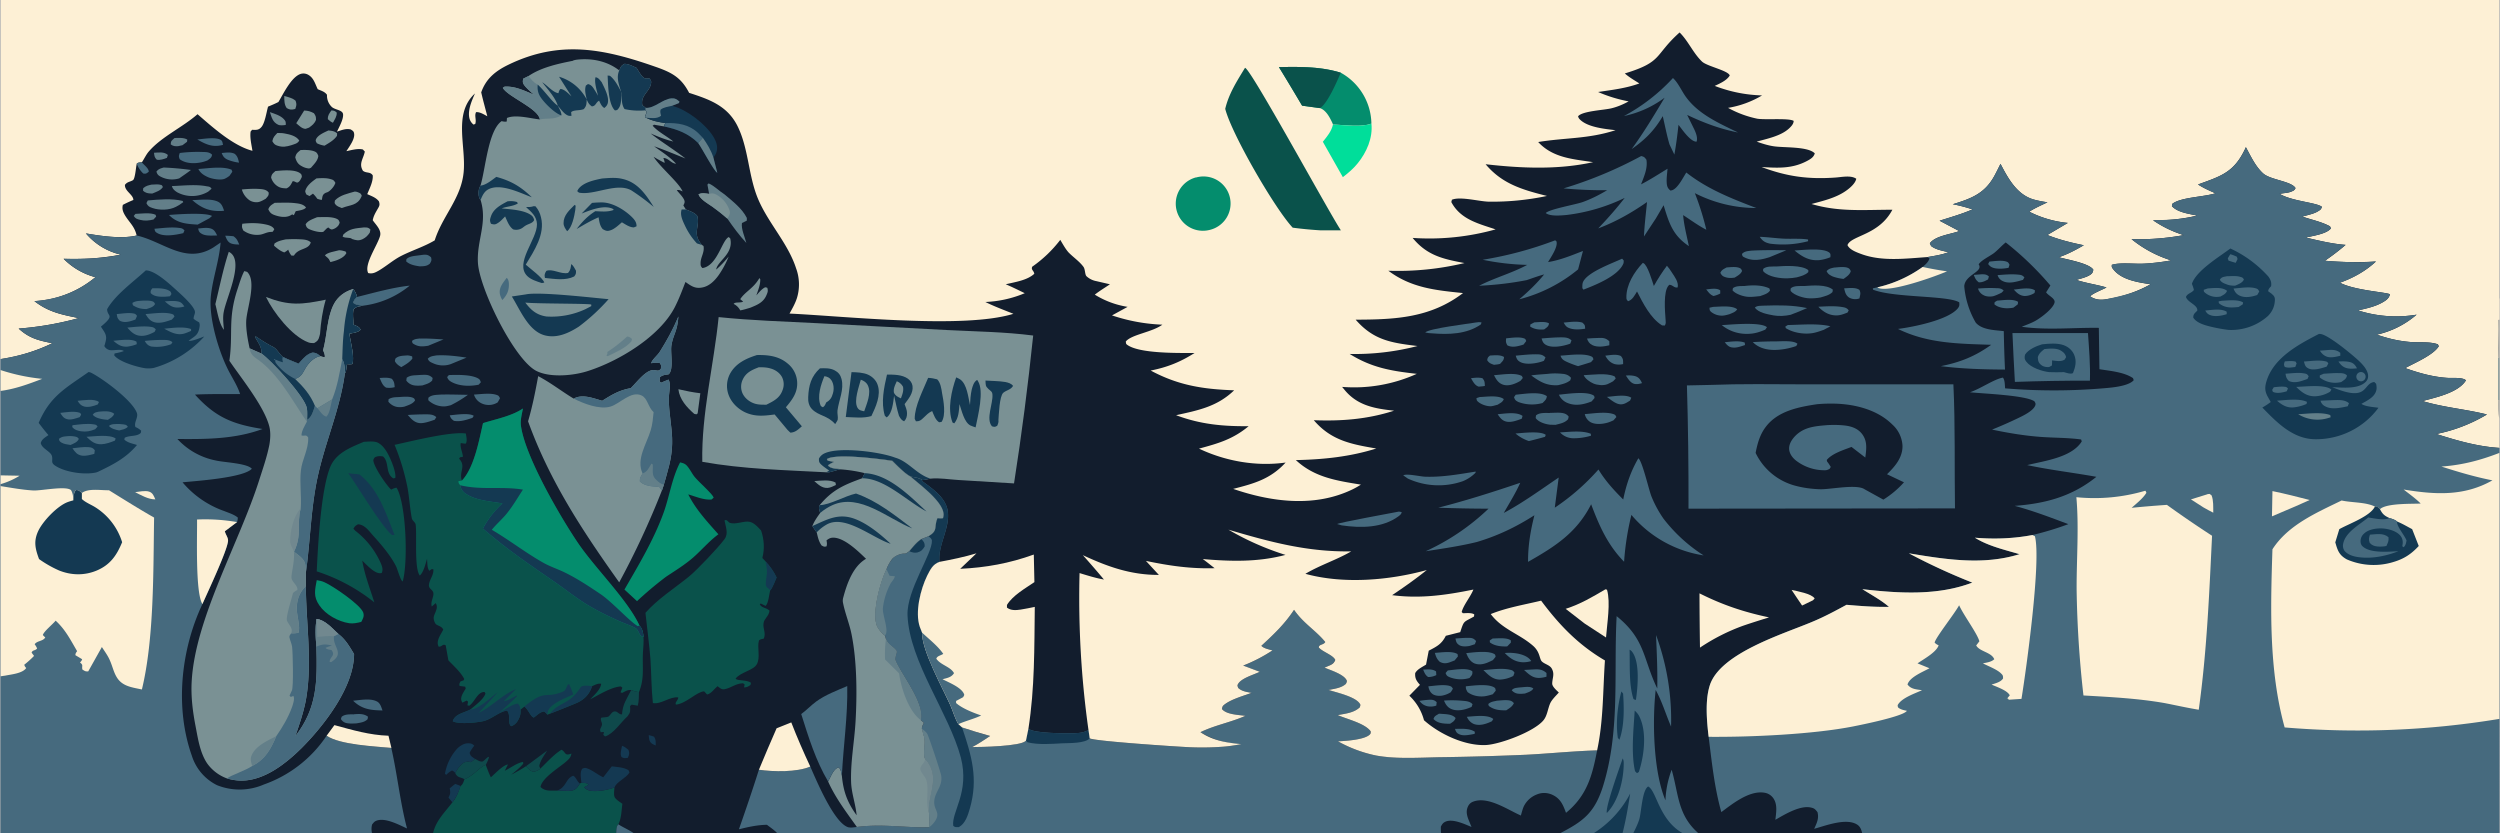 <svg xmlns="http://www.w3.org/2000/svg" width="900" height="300" style="display:block" viewBox="0 0 2048 683"><path fill="#121D2D" d="M0 0h2048v683H0V0z"/><path fill="#FDF0D5" d="M0 0h2048v367.1c-17.8-1.1-34.8-6-51.7-11.4a131 131 0 0 0 41.5-16c-17.5-4.4-35.2-5.7-52.8-11 10.9-3 29.4-6.8 35.6-17-3-2.7-11.2-1.7-15.3-2-12-.8-23.2-4-34.5-8 7.6-4.2 23-10.6 27.5-17.9l-.7-1.6c-6.6-2.4-15.5-1.3-22.5-1.9-9.8-.8-18.4-2.9-27.6-6a74.4 74.4 0 0 0 32.6-16.4 102 102 0 0 1-48-3.5c7.1-1.6 15-3.3 21.2-7.2 2.5-1.5 4.3-3.1 5-6-2.6-1.7-29.2-3.2-41-9.5 10.9-4 21-9.4 29.5-17.4a268 268 0 0 1-41.8-.6 188 188 0 0 0 17-13c-11-.8-22-3.5-32.6-6 5.6-1.4 17-2.9 20.5-7.5l-.7-1.7c-6.8-3.7-15.2-5.4-22.7-8 4-1.2 9.2-2.1 12.6-4.2 2-1.2 2.8-1.6 3.4-3.8-4.4-3.5-24.7-4.6-34.6-10.6 3-.7 6.3-.6 9.2-1.7 2-.8 3-1.2 3.8-3-3.3-5.7-20.5-6.7-26.5-12-6.3-5.7-10.2-14.2-14.2-21.6l-.4 1c-9.2 19.6-19.5 22.6-38.8 29.6 4.6 3 9.3 5 14.3 7.2-9.4 3.1-28.7 3.2-35.5 8.8l-.2 1.8c4.9 5.2 14 6.2 20.6 7.7a143.3 143.3 0 0 1-36.1 3.8 92.2 92.2 0 0 0 25.2 12.2 203 203 0 0 1-42.8 3.3 97.3 97.3 0 0 0 32.5 17.4 175 175 0 0 1-22.3 2.7c-7.5.4-19.6-1.2-26.3 1-.2 1.6-.2 1.9.9 3.3 6.7 9 20.5 11 30.8 12.6a106.2 106.2 0 0 1-34.8 12c-5.5 1.1-9.8 1-14.7-2 1.4-2.3 10.6-5.8 13.4-7.4-8.2-2.4-16.6-3.5-24.8-6.2 3.5-1 8.2-2.1 11.2-4 2-1.3 2.3-2 2.8-4.3-3.3-5.4-21.8-8.4-28.3-10.3 7.3-2.4 13.9-6 20.5-9.8-10.3-2.1-20.1-4.5-29.9-8.4l16.8-9.9a88.9 88.9 0 0 1-31.6-9.2c4.6-3 10-5.3 14.9-7.7-4-.6-8-1.3-11.8-2.4-13.5-4.2-20.6-17.5-26.7-29.1-1.5 3.1-3 6.2-4.7 9.3-8 15-19 19-34.4 23.8 5.5 1 10.8 2.5 16.2 4.2-8.6 3.8-18 6.4-27 9.3l16.1 8.5c-7 2.6-19.7 3.9-24.1 10l1 2.2c4 3.1 9.6 4 14.3 5.1-5.4 2.1-11.5 3-17.3 4-17.7 1.2-37.2 3.8-54.2-2.5-3.8-1.4-9.6-3.5-11.3-7.3 2.9-8 25.8-8 36.8-29-23.3 0-43.7 2-66.3-4.7 9.6-2.6 20.1-5 28.4-10.9 3-2.1 7.6-6 8.3-9.8-4.3-3-11.6-1.4-16.8-1-22.3 1.6-39.8-.7-60.8-8.6 13.3.8 25.1 1.5 37.3-5 2.8-1.5 5.4-3 6.3-6.2-5.7-5.8-25-4.5-33.6-5.8-4.8-.7-9.4-2.2-14-3.8 8.5-2.4 19.8-4.6 26.5-10.8 1.8-1.7 3.7-3.6 3.8-6.2-3.8-2.5-23.3-.7-29.8-1.8a85.4 85.4 0 0 1-24-8.9 79.1 79.1 0 0 0 27.9-10.2 116 116 0 0 1-38.8-7.8c4.3-2 9.8-4.4 12.3-8.5-1.2-4.1-18.5-7.5-22.7-11.4-7.4-7.1-11.2-16.8-18.4-23.9-21.1 18.9-13.4 24-44.9 33.6 3.6 3.2 7.9 5.6 11.9 8.2-11 4-22.4 5.3-33.8 7 8.2 3.6 16.3 6 25 7.7-4.3 2.4-9 4.4-13.8 5.6-6.2 1.6-24 2.2-27.6 6.6a5 5 0 0 0 1 2.1c6.1 6.9 21 8.3 29.7 9.3-22.6 7.3-40.8 6-63.4 9.7 12 13 28.4 14 45 16.5-28.8 6.4-59.2 5-88.1 1.7 13.7 16.3 30.5 21 50.3 26a216.2 216.2 0 0 1-47.4 4.7c-8-.1-23.5-4.5-30.5-1.6l-.5 1.9c7.5 14.2 22 17.6 36.3 22.4a201 201 0 0 1-68 7c11.8 14.4 24.9 17.3 42.5 20.6a234.5 234.5 0 0 1-62.4 6.3c18.8 14.1 38.8 16 61.2 18.3-26.9 20.5-55.9 21.7-88 21.8 14.8 17 29.5 19 50.7 21.6a204 204 0 0 1-55.6 6.5c18 11.3 34.3 14 55 16.3a124.6 124.6 0 0 1-61.2 10.7l1.8 2.2c10.6 13.1 24.8 15.6 40.8 17.3-21.7 7-43 8.7-65.8 7.8 14.2 16.6 30.6 19.7 51.2 23.2-21.7 6.8-43.2 9-65.9 9.5 15.2 14.2 33.6 16.9 53.3 20.1a68 68 0 0 1-6.7 3.8c-31 15.1-66.5 10.5-98-.3 17.2-4.4 30.5-8 43-21.6-24 3.4-49.3-1.1-71-11.4 15.9-4.3 27.8-7.7 40.7-18.4-21.2.2-39.5-1.5-59.5-9 18.2-4 33.7-7 47.6-20.4-25.4-.9-45.7-4-68.4-16.2 13.7-2.7 24.3-7 36-14.4-12.5 0-45.5.7-55.4-6.8-1-.7-.8-1.4-1-2.6 4.7-5.8 21.4-7.5 30-13.8a146.6 146.6 0 0 1-41.3-7.6l12.8-7a72.4 72.4 0 0 1-26.9-10c3.9-3.1 8.3-5.7 12.4-8.5l-11.2-2.6a16 16 0 0 1-8-4c-1.4-1.4-1-5.7-2.5-7.7-3.2-4.4-8.4-7.9-12.2-11.8-2.6-2.9-4.8-7-6.8-10.3a103.4 103.4 0 0 1-23 22c-1.1 2.7 1.3 3 1.7 5.8-5.8 5.4-16 6.8-23.4 8.6 5.3 2.2 10.4 4.8 15.6 7.3a93.2 93.2 0 0 1-32.3 7.2c7.4 3.7 15.3 6.6 23 9.7-40.8 12.6-137 2-183.5-.2 2.2-4 4.6-8.2 6-12.5a38 38 0 0 0-.6-24.5c-6.7-20.8-22.9-37.1-31.3-57.2-8-19.2-7.6-41.5-17-60-8.4-16.3-23-21.4-39.4-26.7-6.6-12.8-14.5-16.8-27.7-21.4-42.3-14.8-78.3-22.1-120.5-1.6-10.5 5.1-18.3 11.4-22.2 22.6 1.5 6.6 3.3 13 5 19.6-2.8-1.5-6-3.6-9.2-3.4-1.6 3 .5 6.3-.7 9.7l-1.4.5a9.5 9.5 0 0 1-3-4c-2.4-6.6 1.5-15.5 4.2-21.5-18 16.4-7.2 42.8-9.3 64.6-2.1 21.6-17.4 35.8-23.7 55.8-8.7 5.2-18.6 8.2-27.6 12.8-6.4 3.3-12 8.3-18.3 12-3 1.7-5.2 2.8-8.6 2-3.8-7 8-23.3 9.8-30.8 1-4.8-3.7-8.9-6.1-12.5.7-3.7 2.3-6.2 4.1-9.4 1.5-2.5 1.8-3.3 1-6-2.3-3.2-6.2-4.4-9.6-6 1.9-4.7 4.9-10.3 4.5-15.4-2.2-3.2-5-1.5-8-3.7-3.7-5.9.4-10 1.5-15.8l-1.6-1.7c-4.2-1-9.2.5-13.5 1.4 2.4-3.8 7.2-10 6.3-14.6-.3-1.9-1.3-2.2-2.7-3.2-4-1-7.6.6-11.3 1.8 1.7-3.7 5.2-9.8 5-13.9 0-4-6.6-3.8-9.3-6.4a12.8 12.8 0 0 1-3.9-9.5v-.4c-1.8-2.6-4.7-3.3-7.6-4.6-2.1-4.3-3.2-9.1-7.6-11.7a7.8 7.8 0 0 0-6.1-.9c-7.8 2.2-14.5 16.5-18.5 23.1-2.7 1.4-5.6 2.6-8.5 3.8-1.3 4.4-2.6 13.9-5.7 17-2.3 2.5-4.4 2-7.4 2l-1.2 1.4c-.7 5.1.7 10.7 1.5 15.8-16-4.2-32.4-19.1-45-30-12.2 10.7-29.4 18.4-39.8 30.4-2.3 2.6-3.8 6-5.8 9-1.6.2-3 0-4.2 1.1-.7 2.7-1.3 12.6-3.2 13.6-2.6 1.5-4.5 1.2-6.5 3.8-.3 5.2 6.9 8 6.9 12.4a97 97 0 0 0-8.6 4c-.9 3.5.2 6 2 9 3.8 6 7.6 8.7 9.3 16.1-12.2 3-29.3.4-41.6-1.7a53.1 53.1 0 0 0 28.6 17.4 205.6 205.6 0 0 1-46.9 3.4 57.3 57.3 0 0 0 26.1 15.1 85.4 85.4 0 0 1-50 19.6c11.5 9 22.4 11.1 36.4 13.9a262 262 0 0 1-49.3 8.6c8.6 7.9 16.3 9.8 27.6 12a145.6 145.6 0 0 1-42.4 13V0z"/><path fill="#7A9194" d="M2047 293h1v35l-1-.2V293z"/><path fill="#A6A7A1" d="M2047 262h1v31h-1c-.5-10.3.5-20.6 0-31z"/><path fill="#FDF0D5" d="M2047 262c-.1-4.4-1.5-14.3 1-17.6V262h-1z"/><path fill="#A6A7A1" d="m2047 327.8 1 .2v15.3c-1.3-5-1-10.3-1-15.5z"/><path fill="#0A524B" d="M1020 55.6c5.2 1.7 68.2 117.6 78.5 133.2H1082a314 314 0 0 1-23-2.2c-14.8-15.8-50.3-77.3-55.3-97.4 3-12.6 9.6-22.7 16.2-33.6z"/><path fill="#048D6D" d="M1047.8 55c17-.3 34.2-.5 50.6 4.6a48.6 48.6 0 0 1 25.1 41.7c-8 3.2-22.8 1-31.5.8-.3-1-.8-2-1.3-3-2-4.1-4.9-9-9.4-10.5l-14.6-2a2184 2184 0 0 0-19-31.6z"/><path fill="#0A524B" d="M1047.8 55c17-.3 34.2-.5 50.6 4.6-3 6.9-11 25.7-17.1 29l-14.6-2a2184 2184 0 0 0-19-31.6z"/><path fill="#048D6D" d="M979.7 145.5a22.2 22.2 0 1 1 11.4 42.9 22.2 22.2 0 0 1-11.4-43z"/><path fill="#00DE9A" d="M1123.5 101.3c1.3 11.8-4 23.6-11.2 32.5-3.5 4.4-7.8 8-12.2 11.4l-16.4-29c3.5-4.4 7-8.4 8.3-14.1 8.7.3 23.5 2.4 31.5-.8z"/><path fill="#466A7E" d="M1840.2 120.6c4 7.4 8 16 14.2 21.5 6 5.4 23.2 6.4 26.5 12-.9 2-1.9 2.3-3.8 3-2.9 1.2-6.2 1.1-9.2 1.8 9.9 6 30.2 7 34.6 10.6-.6 2.2-1.4 2.6-3.4 3.8-3.4 2-8.6 3-12.6 4.3 7.5 2.5 15.9 4.2 22.7 8l.7 1.6c-3.6 4.6-15 6.1-20.5 7.5 10.7 2.5 21.6 5.2 32.5 6a188 188 0 0 1-17 13c14.1 1 27.8 1.8 42 .6a84.3 84.3 0 0 1-29.6 17.4c11.8 6.3 38.4 7.8 41 9.5-.7 2.9-2.5 4.5-5 6-6.2 3.9-14 5.6-21.1 7.2a102 102 0 0 0 48 3.5 74.4 74.4 0 0 1-32.7 16.3c9.2 3.2 17.8 5.3 27.6 6.1 7 .6 16-.5 22.5 2l.7 1.5c-4.5 7.3-19.9 13.7-27.5 17.9 11.3 4 22.5 7.2 34.5 8 4.1.3 12.2-.7 15.3 2-6.2 10.2-24.7 14-35.6 17 17.6 5.3 35.3 6.6 52.8 11a131 131 0 0 1-41.5 16c16.9 5.3 34 10.3 51.7 11.4V683h-522.3v-.3c-.7-2.9-1.7-5.5-4.3-7-9-5.5-25.9 1.1-35 3.6 2.1-4.7 4.1-8.4 2.7-13.7-1.6-2-2.3-3-4.8-3.6-9-2.5-22 5.5-29.7 9.9.6-5.8 1.9-12.2-1.5-17.4a10.8 10.8 0 0 0-7.5-4.8c-12.4-2-26 9-35.3 15.9-5.7-20.2-7.8-41-10.4-61.7-1.5-12.7-3-29.3.8-41.7 8-26.8 60.6-42.6 84-52.5 9.7-4 19-9 28.2-14 11.6 1 23.1 1.9 34.8 1.7-6.3-5.5-14.7-10-21.8-14.5 29.8 3.4 61.6 5.5 90.1-5.4a506.4 506.4 0 0 1-52-24c30.3 5 60.8 10 90.7.7-12.2-3.6-25.8-6.7-36.6-13.5 16 1.3 31.4.8 47.2-2.2a248 248 0 0 0 29.4-8.9c-14.6-5.5-29-11-44-15 25-1.8 47.1-7.7 67-23.8-18.8-3.4-37.9-5.6-56.7-9.6 14.1-3.5 36.5-6.2 44.7-19.4l-.5-1.6c-10.9-1.5-22-1.3-33-2.1-13.6-1-26.7-3.2-40-6 7-2.8 13.8-5.8 20.5-9 4.2-2 13.6-6.3 15-11.1.4-1.4-.2-2-.8-3.1-7.5-5-41.5-6.2-52.8-7.4 8.5-2.8 19.8-10.8 27-12 1.7 2.1 1.5 6 1.8 8.8a481 481 0 0 0 82.3-.2c5.9-.5 19-1.7 23.1-6.5l-.6-1.7c-7.4-5-18.9-5.9-27.5-7.3l-.5-33.9c-21-.3-42.3 2.1-63.2-.9 3.7-1.5 8-3 11.5-5 4.5-2.6 14.2-9.8 15.4-14.8.8-3.4-5.2-5.7-6.9-8.4l3.5-5.6a253.8 253.8 0 0 0-36.6-35.3c-3.4 2.7-6.2 6-9.6 8.7-3.6 2.7-10.2 5.7-12.6 9.2 4.2 6.3-11 8.3-11.8 17.9a71.3 71.3 0 0 0 9.4 29.9c5.2 6.1 15.6 6.1 23 7 .2 10.5.5 21 1 31.5-17.6-.1-35.1-.6-52.6-2.8 16-3.2 28-8 41.3-17.5-26.5-.9-52-1-76.4-13 12.5-1.6 40.6-7.2 48.8-16.6 1.6-1.9 1.6-2.9 1.4-5.2-9.4-5.8-53.5-3.6-70.7-10.4l-.1-1.1 3.7-.8a103 103 0 0 0 37.1-16.7c2.2-2 4.8-4 5.6-7.1l-1.7-1c5.8-1 11.9-1.9 17.3-4-4.7-1.1-10.3-2-14.2-5l-1.1-2.2c4.4-6.2 17.1-7.5 24.1-10.1l-16.1-8.5c9-2.9 18.4-5.5 27-9.3-5.4-1.7-10.7-3.2-16.2-4.2 15.4-4.7 26.4-8.8 34.4-23.8l4.7-9.3c6 11.6 13.2 24.9 26.7 29 3.8 1.2 7.9 1.9 11.8 2.5-5 2.4-10.3 4.7-15 7.7a88.9 88.9 0 0 0 31.7 9.2l-16.8 9.9c9.8 3.9 19.6 6.3 29.9 8.4-6.6 3.8-13.2 7.4-20.5 9.8 6.5 2 25 5 28.3 10.3-.5 2.2-.8 3-2.8 4.2-3 2-7.7 3.1-11.2 4.1 8.2 2.7 16.6 3.8 24.8 6.2-2.8 1.6-12 5.1-13.4 7.3 4.9 3.2 9.2 3.2 14.7 2 12.2-2.6 24-5.3 34.8-12-10.3-1.5-24.1-3.5-30.8-12.5-1-1.4-1.1-1.7-1-3.4 6.8-2.1 19-.5 26.4-1 7.5-.3 14.9-1.3 22.3-2.6a97.3 97.3 0 0 1-32.5-17.4 203 203 0 0 0 42.8-3.3c-9.3-3-17.1-6.6-25.2-12.2 12.6-.2 24-.6 36.1-3.8-6.7-1.5-15.8-2.5-20.6-7.7l.2-1.8c6.8-5.6 26-5.7 35.5-8.8-5-2.1-9.7-4.2-14.3-7.2 19.3-7 29.6-10 38.8-29.5l.4-1z"/><path fill="#FDF0D5" d="M2000.5 382.4c17.2-1.3 31.5-5 47.5-11.2v218a711.2 711.2 0 0 1-176 7c-13-47-11.6-97.5-10-146 12.8-20 36.2-30 56.7-40 8.5 1.9 19.7 1.2 27.3 5 2.3 0 2.5.6 4.1 2.1 5.5-5 25.8-4.2 33.4-4.6-4.2-4.2-9.3-7.8-14-11.5 25.5 4.2 49.3 5.8 72.8-7.5-14.3-2.8-28-6.9-41.8-11.3z"/><path fill="#143952" d="M1946 415.1c2.3 0 2.5.7 4.1 2.2 1.6 3 2.8 4.7 5.8 6.3l2 1c2.4.7 4.4 1.3 6.4 2.9 4.2 1.7 8.2 4.1 12.2 6.2l5.4 13.8c-6 6.5-12 10.5-20.4 13a55 55 0 0 1-38.5-2c-6.4-3.5-7.6-7.4-9.5-14l3.3-10.8c8-4.5 25.5-10.6 29.2-18.6z"/><path fill="#466A7E" d="M1957.8 424.6c2.5.7 4.5 1.3 6.5 2.9l-.2.3c0 4 6.2 10.9 7.8 15.2-.4 2.2-.7 3.8-2.3 5.5l-1.2-.8.3-1.8c.3-2.4-.2-4.8-1.8-6.8-3.4-4-9.8-5.7-14.9-6-5-.2-11.3.7-15 4.3a8.3 8.3 0 0 0-2.8 6c0 1.7.4 3.2 1.6 4.3 6.3 6 21.4 4.4 29.4 4.1-9 3.5-19.2 5.8-28.9 5.2-5.2-.3-11.6-1.3-15.2-5.5a7.3 7.3 0 0 1-1.3-4.8c1.2-10.3 13.7-16.6 20.7-22.6 4.7.7 13.1 2.7 17.3.5z"/><path fill="#466A7E" d="M1941.9 438.2c5.3-.3 11-1.6 15.2 2.1.4 3.1-.5 4.4-1.7 7.2-2.3.5-5.1.6-7.4.4-2.7-.3-4.5-1-6.3-3-1-2.6-.6-4.2.2-6.7z"/><path fill="#FDF0D5" d="m1665.3 438.5 2 1c5.3 19.6-7 108.7-11 133.3l-10.4.7-.8-1.2-.9.6 2.5-3c-2-4.1-10.7-6.9-14.9-8.8 3.3-1.1 7.4-2 9.4-5 0-2 0-2.6-1.5-4-3.4-3.5-10.7-6.1-15-8.4 3-.7 6.8-1 9.3-3.4-2.3-5.8-12.1-6.2-14.8-11.3l2.6-3.4c-1.8-6.5-12.7-21-16.6-29.5-4 7.3-18.6 25.5-20.1 30.5 1 1.2 2 1.7 3.3 2.3-1.8 5.7-12.4 11.4-17.3 14.8l9.8 4c-5.4 3-16.2 7.2-18 13.3 2.8 3.9 7.3 4 11.9 4.7-5.9 2.7-17 6.4-20 12.3.2 1.2 0 1.7 1.1 2.4 2 1.3 4.2 1.7 6.5 2.2-3 4.6-37.6 11.5-44.1 12.8-33 6.5-84.2 8.8-118.4 8.5-1.5-12.7-3-29.3.8-41.7 8-26.8 60.6-42.6 84-52.5 9.7-4 19-9 28.2-14 11.6 1 23.1 1.9 34.8 1.7-6.3-5.5-14.7-10-21.8-14.5 29.8 3.4 61.6 5.5 90.1-5.4a506.4 506.4 0 0 1-52-24c30.3 5 60.8 10 90.7.7-12.2-3.6-25.8-6.7-36.6-13.5 16 1.3 31.4.8 47.2-2.2zM1575.3 218.8a274 274 0 0 0 20 3.6c-10 4.3-46 17.3-56.1 13.7-.4-.1-.7-.4-1-.6a103 103 0 0 0 37.1-16.7zM1757.8 402.2c.4.3.7 1.3.9 1.7-3 4.8-8 8.6-12.1 12.3a883 883 0 0 1 28.9-2.4 903.2 903.2 0 0 0 37 25.3c-2.3 47.6-4.3 95.3-10.9 142.6-9.2-1.5-18.5-3.6-27.7-5.4-22-3.9-44.5-5-66.8-6.3a872 872 0 0 1-5.6-86.9c-.1-25 2-50.6-.2-75.6a147 147 0 0 0 56.5-5.3z"/><path fill="#143952" d="M1900 273.7h.8c5.7-.2 24.4 15.3 29.3 19.6 4 3.5 10.1 9 10.3 14.7.1 2-.7 3.8-2.1 5.1-6.3 6.1-19.3 4.5-27.3 4.2 30.3 12.8 24.7-3.2 34.5-4.2l1.5 1.5c.3 1.8.6 3.6.1 5.4-1.5 5.7-7.5 8.3-12.2 11 3.3 2.3 10.1 2.6 14 3.2a63.6 63.6 0 0 1-51.6 25.8c-18.3 0-31.6-13.6-43.6-26 2.4-1.3 4.6-2.8 6.9-4.5l-2.8-5c-2.3-4.6-2-7.8-.5-12.6 6.1-19 26.3-29.7 42.8-38.2z"/><path fill="#466A7E" d="M1881.5 317.1c7.2-.2 23.7-2.3 28.8 2.2l-1 1.7a25.4 25.4 0 0 1-12.7 3.8c-6.5 0-10.8-3.4-15.1-7.7zM1904 306.3c4-.2 8.1-.6 12.1-.5 2.5 0 5.3 0 7 2-.6 2.9-2.4 3.6-4.7 5.3a20.4 20.4 0 0 1-17.6-3.7v-1.7l3.2-1.4zM1901.5 328.4l9-.4c4.6-.1 10.6-.8 14.2 2.5l-1 2.5c-5.5 1.1-13 3-18.3.1a7 7 0 0 1-4-4.7zM1872.7 306.3c4.7-.3 10.4-1.1 15-.3 2.2.3 2.8.6 4 2.4l-1 2.2c-5 1.7-10.2 4-15.3 1.6-2-2.2-2.2-3-2.7-6zM1887.8 296.3c5.5-.3 12.3-1.4 17.5-.2 1.6.4 1.7.5 2.5 1.8l-1.4 2.6c-4.2 1.3-11.2 3.7-15.4 1.2-2.3-1.3-2.5-3-3.2-5.4zM1865.7 328.4c7-.4 18.4-2.1 24.6 1l-.4 1.7a37.4 37.4 0 0 1-10.5 2.8c-5.7.5-9.6-2-13.7-5.5z"/><path fill="#637F89" d="M1883 339.5c7.8-.4 19.2-2 26.4.7l.3 1.8-1.6.5a30.1 30.1 0 0 1-25-3z"/><path fill="#466A7E" d="m1900.9 287.4 2.7-.2c5-.3 10-1.5 14 2v2.4c-3.2.7-6.8 1.7-10.1 1-3-.8-5-2.6-6.6-5.2zM1916 296.3c3.4-.2 6.8-.3 10 .6 2.7.8 4 2.6 5.3 5-2.5.2-5 .5-7.6 0-3.6-.7-5.6-2.6-7.6-5.6zM1863.1 317.4c2.6-.3 5.2-.6 7.8-.5 1.9.2 2.5 0 3.8 1.5l-1 2.3c-3.3 1-7.7 2-11 .6-.6-.3-.7-1.1-.9-1.8l1.3-2.1zM1872 296.2c3-.2 6.1-.6 9 .2l.8 1.5-1.1 2.9c-2.9.3-5.8 1-8.6-.1-1-2-.6-2.4 0-4.5zM1932.4 305.6a3.8 3.8 0 1 1 3.7 6.6 3.8 3.8 0 0 1-3.7-6.6z"/><path fill="#143952" d="M1827.6 203.7a96.4 96.4 0 0 1 31 22.9c1.9 2.6 2.8 4.8 2.3 8-1.2 1.3-2.3 2.3-2.4 4.1 1.3 1 2.7 1.8 3.8 3a4.8 4.8 0 0 1 1.7 3.6c0 5.3-1.9 9.8-5.6 13.6a45.1 45.1 0 0 1-32.3 11.5 121 121 0 0 1-14-2.5c-5-1.2-12.2-3-15-7.6 0-3 1.2-3.5 3.3-5.7.5-4.7-7.7-6.5-9.3-11.2 1.2-3 4.5-3.1 6.5-5.7-.3-1.8-1-3.4-1.6-5.1 3.5-10.8 22.5-22.1 31.6-29z"/><path fill="#466A7E" d="M1830.1 236.5c5.3-.4 12.7-1.7 17.8-.3 2 .5 2.3.9 3.3 2.7l-1.7 2.9c-4.6 1.5-9.8 2.6-14.4.5-2.8-1.3-4-3.2-5-5.8zM1824.6 226.4c3.3 0 7.4-.5 10.6.4 1.8.5 2.5.6 3.4 2.3-1.3 2.8-4.3 3.7-7 5-2.3.1-5-.1-7-1-2.2-.8-4.7-1.7-5.7-3.9 1.5-2.3 3.1-2.2 5.7-2.8zM1809 236.4c4.9-.3 11.9-1.3 15.8 2-1.3 2.8-3 3.2-5.5 4.7h-.3a14.8 14.8 0 0 1-12.5-3.4c-.9-.8-.7-1-.8-2.2l3.3-1.1zM1820.6 246.5c4.7-.2 13.3-1.3 17.3 1.4l-.2 1.5-3.4 2.2c-5.8.6-10.6 1-15.6-2.6-.8-.6-.7-1-.8-2l2.7-.5zM1807 254.5c5-.4 13-1.9 17.5 1v2c-3.7 1.2-9 2.2-12.8 1-2.6-.8-3.5-1.8-4.8-4zM1827.4 208.4c1.9.4 3.6 1.2 5.4 2l.6 1.9-1.5 3.1c-2-.5-4-1.2-5.9-1.8l-.6-1.9 2-3.3z"/><path fill="#FDF0D5" d="M1862 402.5c10.3 2.1 20.4 4.7 30.5 7.3l-11.2 5-19.7 8.4.4-20.7zM1808.7 405l1.8-.2 1.6 1.2c1.7 4.2 1.3 9.7 1.4 14.2-2.7-1.3-5.3-2.8-8-4.3l-10.3-6.6 13.5-4.2z"/><path fill="#466A7E" d="M111.5 193c22 5 40.2 24 62.9 9.8l5.9-4c-1.2 15.2-6.5 29.3-8 44.1-1.7 17 5.7 42.4 13 57.8 3.4 7.4 8.5 14.5 11 22.3-12.3 0-24.7-.2-37 .4 16.8 18.6 30.8 24.3 55.4 28.2-22.5 8.3-46 8.4-69.8 8.2a57.9 57.9 0 0 0 31.4 17.6c6.5 1.6 25.8 2.2 29.6 6.8-6.8 7.4-45.6 10-56.8 11.1a79 79 0 0 0 34 23.5c3.7 1.5 8.2 2.8 11.3 5.4 0 1.2-.2 2.5-.6 3.7l-10 7.5c.5 2.7 2.8 5.1 2.6 8-.7 8.1-16.8 42.1-21 51.7-17.7 37.5-22.7 85-8.6 124.5a40.4 40.4 0 0 0 20.5 23.9 49.7 49.7 0 0 0 38.4-.5 103 103 0 0 0 51.5-40c10.8 7.5 39.6 8.7 53 10 5 21.8 7.2 44.5 12.9 66-6.7-3-18-9.2-25.2-6.3-1.6.6-2.3 1.7-3.4 3-.7 2.6-.6 4.6-.1 7.3H0V294.3c15-2.5 28.7-6.2 42.4-13-11.3-2.2-19-4.1-27.6-12a262 262 0 0 0 49.3-8.6c-14-2.8-24.9-5-36.4-13.9 19.3-1.5 35-7.4 50-19.6a57.3 57.3 0 0 1-26-15.1c16 .1 31.1 0 46.8-3.4A53.1 53.1 0 0 1 70 191.3c12.3 2.1 29.4 4.8 41.6 1.7z"/><path fill="#FDF0D5" d="M0 398.4c8.8 1.4 18 3.1 26.9 3.6 6.3.3 26.6-4 30.8-.3 1.6 2.6 1.7 5.4 2 8.4.1-3 0-5.8 1.8-8.4 2.6-.2 3.2.8 5.2 2.3 5.3-4 15.7-2 22.1-2.2 12.3 7.6 24.5 15.3 37 22.4-.7 43.4.1 99.2-10 140.9-7.7-1.7-15.8-2.4-20.4-9.7-2.7-4.2-3.7-9.3-5.7-13.8-1.6-4-4.4-7.7-6.7-11.3l-11.2 20c-2.4.1-2.8-.3-4.8-1.6-.6-3.3 1-3.4-1.9-5.7l.2-.3c.8-.8 1.2-1.3 1.5-2.4l-5.5-3.3c0-1.5.6-2.2 1.4-3.3-5.4-9.2-9.6-17.7-17.6-25-2.5 3.1-9.6 8.7-10.5 11.8l2 2c-2 3.2-6.5 2.5-8.7 5.5.8 1.1 1.5 2.2 2 3.5-1.6 2-3.6 1-4.5 3.4l2 2.7a81.6 81.6 0 0 1-8 7.2c.3 1.2.7 1.8 1.6 2.7-3 4.4-12 5.2-17 6.2l-4 .6v-156z"/><path fill="#143952" d="M59.6 410.1c.2-3 .2-5.8 2-8.4 2.5-.2 3 .8 5 2.3v5c3 2.8 7.1 4.4 10.6 6.5a51.9 51.9 0 0 1 22.4 28.9c-4.4 10.7-9.7 18.5-20.8 23.2-10 4.2-20.8 4-30.8 0a91.5 91.5 0 0 1-16.5-9.4c-3.1-8.4-4.6-14.5-.7-22.9 3.7-8 15.6-20.6 24.2-23.8a46 46 0 0 1 4.6-1.4z"/><path fill="#FDF0D5" d="M161 425.8a152 152 0 0 1 32.8 2.1l-10 7.5c.5 2.7 2.8 5.1 2.6 8-.7 8.1-16.8 42.1-21 51.7-5.9-9.3-4.2-55.4-4.4-69.3zM0 303.3a158 158 0 0 0 34.1 7.2c-11.3 4.3-22 8.3-34.1 9.9v-17.1zM0 389.6l15.6.3A62 62 0 0 1 0 396.8v-7.2z"/><path fill="#143952" d="M72 304.9c.8.1 1.5.3 2.2.6 10 5.1 33.9 22.8 37.5 33 1.3 3.7-2.6 7.6-1.2 11.5a15 15 0 0 1 4.7 3l-.3 1.8c-3.2 3.2-9.1 1.8-13.2 4l-.3 1.5c2.7 2.6 7 3.3 10.4 4.4-9 10.7-19.5 16-32 22l-1.4.5c-9.4 2.2-25.2-.1-33.3-5.3-4.4-2.8-2.1-4.1-3-8-1-4-8.1-6-9.2-10.7.7-3.2 3.8-4.8 6.3-6.6-2.8-3.2-5.4-6.6-8-10 9.4-22 22-28.4 40.9-41.7z"/><path fill="#466A7E" d="M70.3 358c6.2-.3 19-2.2 24 1.4l-.6 1.7c-3.3 1.4-7.5 2.9-11.1 3-5.5.2-8.6-2.6-12.3-6.2zM59 348.5c5.4-.6 11.9-1.6 17.3-.7 1.9.3 2.1.3 3.2 1.8l-2 2.2c-4 1.6-7.2 2.3-11.5 1.7-2.7-.4-5.5-1.2-7.3-3.5l.2-1.5zM58.9 367.4c4.2-.4 9.1-1.3 13.3-.9 2.4.2 3.5.6 5 2.5l-.4 3c-3.2.8-7.1 2-10.4 1.4-3.8-.7-5.5-3-7.5-6zM80.4 337.4c4.2-.3 9.2-1 12.7 1.7-1 2.7-2.9 3.4-5.2 5l-3-.3c-3-.4-7.4-1.3-9.4-3.9 1.4-2 2.5-1.9 4.9-2.5zM56.2 357.4c1.5 0 3 0 4.3.3 2 .4 2.5.5 3.6 2-1.1 2.8-4.4 3.9-6.8 5-2.5-.4-5.4-.7-7.5-2-1.5-1-1.7-1.3-2-3 2.6-2.2 5.1-2 8.4-2.3zM48.9 338.4c4.7-.5 11.4-1.7 15.9-.1.8.3.9.9 1.2 1.6l-1.2 2c-3.2 1-7.2 2.6-10.5 1.6-2.8-.8-4-2.8-5.4-5.1zM63 328.5c4.9-.4 13.9-2 17.6 1l-1 2c-3.4 1.3-7.4 2.6-11.1 1.7-2.8-.8-4-2.4-5.4-4.7zM97.2 347.5l3.3.3c2.2.4 2.5.2 3.8 2-2.2 2.1-4.2 2.2-7.1 3-2.8-.5-6.7-1.5-8.4-3.7 2-1.9 5.8-1.5 8.4-1.6z"/><path fill="#143952" d="M119 221.6c7.8.1 19.6 11.3 25.4 16.5 3.5 3.2 15.3 13.6 14.9 18-.2 1.9-1.2 3.1-1.1 5.2 1.4 1.2 2.9 2 4.5 2.9a6 6 0 0 1 .4 3.4c-1 7.2-3.9 7.8-9 11.7 2.9.6 9.7-2.5 12.8-3.5a88.7 88.7 0 0 1-41.2 25.7c-2.2.5-5 .6-7.3.3-6.5-1-21.3-5.2-25.3-10.6l.3-1.5c2.6-.5 5.1-1 7.6-2-2.8-2-8.4-.1-11.8-.8a6.6 6.6 0 0 1-4.2-3.3c.5-1.4.9-2.9 1.2-4.4 1.2-4.9-1.6-7.6-4-11.5 1.5-1.2 3-2.5 4.3-3.8 5.8-5.8.8-5.1.8-10.5 6.8-12 21.7-22.5 31.7-31.8z"/><path fill="#466A7E" d="M118.8 257.4c6.5-.4 16-2 22 .1 1.2.4 1.2 1 1.7 2l-2.2 2.5c-4.5 1.5-9.4 3.4-14.2 2.1-3.6-1-5.5-3.6-7.3-6.7zM103.9 268.5c5.7-.5 12-1.3 17.6-.8 2.5.3 4 .3 5.7 2.3l-1 2c-3.9 2-7.4 3.6-11.9 3.2-4.6-.4-7.6-3.4-10.4-6.7zM116.5 246.4c2.3 0 5-.2 7.2.4 1.8.4 2 .8 2.9 2.3-1.4 2.7-4.4 3.3-7 4.2-4.3 0-7.3-.7-11-3-.4-.4-.4-1.4-.6-2 2.8-1.8 5.3-1.6 8.5-1.9zM118.1 279.4c5-.5 9.9-.8 14.8-.8 2.7 0 5.9 0 7.9 1.9l-1 1.6a33.7 33.7 0 0 1-16.3 1.9c-2.8-.8-4-2.2-5.4-4.6zM124.4 236.3c4.1-.1 9.9-.2 13.5 1.8 1.6.9 1.6 1.2 2.1 2.9l-1.2 1.8c-2.4.3-4.9.5-7.3.4-3-.1-6.4-.7-8.5-3-.2-2.1.2-2.3 1.4-4zM95.2 257.4c4-.3 9-1.2 13-.6 2 .3 2.4.5 3.6 2.1l-1.3 3-2.6.9c-3.5 1.1-7 1.8-10.3 0-1.9-2-2-2.6-2.4-5.4zM134.1 269.4c6.6-.6 15.7-2 22 .3v1.5c-1.8.8-3.7 1.6-5.6 2.2-6.1 1.7-11.2-1.2-16.4-4zM92.4 279.3c5-.4 15-2 19 .8l.2 2a30 30 0 0 1-7.8 2c-5 .3-7.8-1.7-11.4-4.8zM134.6 247c3.4-.2 7-.6 10.4 0 3 .5 4 1.9 5.6 4.2-1.3.4-2.8.7-4.2.8-5.4.5-8-1.7-11.8-5z"/><path fill="#FDF0D5" d="M110 403.4c3.4-.4 8.4-1.5 11.6-.5 3.2 1 4 3.7 5.2 6.4-5.8 0-11.6-3.4-16.7-6z"/><path fill="#466A7E" d="M746 390.6c3 .6 6.9.8 9.4 2.9l-.5.5c8.5 6.3 19.8 13.7 21.4 25 2 14-8.2 27.4-6.8 41.5-5.5 2-7.5 6.2-10 11.3-5.5 11-10.3 30-6 42 .5 1.6 1 3.2 1.7 4.7 0 14.9 16.8 45.2 23.3 59.7 2 4.8 3.8 11 6.5 15.3l3 2.7c7.6 2.5 15.3 4.9 23 7-4.8 3.1-9.6 6.5-14.7 9.1 7.2 0 39.4-.6 43.8-5l.2-.3 2.1-9.8c3.8 3.7 27.5 3.9 34.4 3.8 4.9 0 10.5 0 14.8-2.8l1 7c2.5 2.1 73.4 7 81.7 7.2 8.7.4 17.4.3 26.2-.3 5.5-.3 10.9-1.2 16.4-2.2a68.1 68.1 0 0 1-33.5-9.8c11.8-5.8 24.9-8 36.8-13.4-5.5-.8-15.6-1-19.2-5.6.4-2.4.8-2.7 2.8-4.1 5.8-4.2 14.6-6.6 21.4-9-3.8-1-8-1.4-10.9-4.2-.4-1.4-.8-2-.1-3.2 2.7-4.8 13-7.6 17.8-10l-13.6-5a133 133 0 0 0 24-12.5c-2.9-1-7-1.6-9.1-3.8 10.3-9.5 19-17.7 26.8-29.5 7.9 11.4 17.7 16.6 25.6 26.4-1.5 2.6-5.4 1.7-5.3 4.5 3.1 3.6 11.8 6.3 13.5 10.1-1.3 3-2.8 3.9-5.8 5.1l-3 1.3c5 2 16.1 5.5 18.2 10.6.2.7-.4 2-.7 2.8-3.7 3.3-9.4 3.8-14.2 4.9 6.6 2 22.7 5.6 26 11.7.3.7-.2 1.7-.4 2.5-4.8 4.6-12 5.2-18.2 6.4 7.7 3.3 22.4 6.7 27 13.3 0 1.3.3 1.8-.7 2.7-4.5 4.3-20 5.2-26 5.5a110 110 0 0 0 31 11.6c17.2 3 35.6 1.7 52.9 1.4 23.4-.3 46.8-1 70.2-2 19.4-1 39-3 58.3-3.6-4 20.9-8.4 37.2-25.5 51.2-2.4-6.5-4.5-11.7-11.2-14.8-4-1.8-8.5-2-12.6-.3a19.8 19.8 0 0 0-10.9 10c-1 2.4-1.6 4.9-2.3 7.3-10.6-4.6-26.8-16-39-11.4-2 .7-3.5 2.1-4.4 4.1-2 4.3-.5 8.4 1.2 12.4.6 1.4 1.1 2.9 1.8 4.3-5.4-2.2-15.3-7-21.3-4.4-2.2 1-2.7 2-3.9 4.1 0 1.8 0 3.7.2 5.5h-544c-2.4-2.7-5.6-4.7-8.5-7-7.8.1-15.5 1.8-23 3.7 5.7-16.2 11.2-32.4 16.4-48.8 11.8 1.7 31.2 2 42.1-2.6 5 11.2 19 45 30.5 49.5 2.2.9 5.5.2 7.7 0 21-2.9 39.7.8 59.2.2.5-4 .2-7.8-.1-11.8-.9-8.3 2.4-16.4 3.1-24.7a24 24 0 0 0-6.2-19.3c-2.3-5.5 1-13-1.2-19.3-.6-1.8-1-3.7-1.5-5.6-.2-1.7 1-3.3 1.6-4.9l-2.5-2.2c2.9-14.3-15.4-36.2-20.8-49-1.1-2.5 1.9-6.5.6-8-3.1-3.9-6.3-4.4-8.4-9.5l-.8-2.9c-2.7-2-5.9-5.6-6.9-8.9-3.4-11 3-35.2 8.2-45.3a26 26 0 0 1 5.7-9.5c2.3-2 6-3.5 9-3.2 1.2.1 3-1.5 4-2.2 3-3.5 6-7.4 10-9.9l5.7-2.3c8.3-5 4.2-7.6 7.4-14.8 1.6.2 2.9.3 4.5 0 .3-1 .5-2 .5-3.1-.4-10.6-19.3-24.1-27-31z"/><path fill="#143952" d="M746 390.6c3 .6 6.9.8 9.4 2.9l-.5.5c8.5 6.3 19.8 13.7 21.4 25 2 14-8.2 27.4-6.8 41.5-5.5 2-7.5 6.2-10 11.3-5.5 11-10.3 30-6 42 .5 1.6 1 3.2 1.7 4.7 0 14.9 16.8 45.2 23.3 59.7 2 4.8 3.8 11 6.5 15.3l3 2.7c7.9 23.3 13.4 42 6.4 66.4-1.6 5.5-3.6 12.3-9 15.3-2.2 0-2.8.4-4.6-1-1.7-11.3 13.6-27.5 6.2-56-9.6-36.3-42.2-78.5-43.7-116.7-.8-20.5 20.6-50.6 20-61.2-.2-1.7-1.6-2.4-2.8-3.5 8.3-5 4.2-7.6 7.4-14.8 1.6.2 2.9.3 4.5 0 .3-1 .5-2 .5-3.1-.4-10.6-19.3-24.1-27-31zM840.3 607l2.1-9.8c3.8 3.7 27.5 3.9 34.4 3.8 4.9 0 10.5 0 14.8-2.8l1 7c-3.9 4.1-16.5 3.8-22.1 4-9.1.5-20 1.4-28.8-.8l-1.4-1.4z"/><path fill="#637F89" d="M755.1 597.3c1.6 1.2 3.4 2.5 4.4 4.2 1.5 2.8 10.8 30.7 11.4 34.2 1.4 9-5.4 13.3-5.7 21.3-.3 7.5 5.8 9 .1 16.8a18 18 0 0 1-4.3 4.2c.5-4 .2-7.8-.1-11.8-.9-8.3 2.4-16.4 3.1-24.7a24 24 0 0 0-6.2-19.3c-2.3-5.5 1-13-1.2-19.3-.6-1.8-1-3.7-1.5-5.6zM726.1 466.6l2.5 5.3 4.3.4c-.3 2.5-3 4.6-4 7a56.8 56.8 0 0 0-5.8 19.2c-.4 5.9 5.4 18.7 1.7 22.3-2.7-2-5.9-5.6-6.9-8.9-3.4-11 3-35.2 8.2-45.3z"/><path fill="#143952" d="M754.7 441.8c2 2.4 2.7 2.8 2.7 6-1.6 2.6-2.7 4.1-6 5-2.5.5-4.3 0-6.6-1 3-3.6 6-7.5 10-10z"/><path fill="#FDF0D5" d="M1006.3 434.1c34.1 10.1 64.8 18.4 100.7 17.8-12 7-25.5 11.2-37.6 18.4 31.3 8.6 68.6 5.4 99.5-3.1-9.2 7.4-18.6 14-28.4 20.6 23 3 44 0 66.6-4.6-2.4 6-8.1 12.6-9.6 18.4l1 1c2.5 0 7.2-.6 9.3 1l-.2 1.7c-8.8 5-8 2.9-11.3 12.8l-11.8 3c-3.4 6.8-7.4 8.8-14 12.2l-2.2 11.4c-3.1 2-7.1 3.7-8.9 7-.3 4.4 1.1 6.4 3.9 9.6l-8.7 8.9a42.4 42.4 0 0 1 12 20.1c12.7 11.4 33.8 21.3 51.2 20.3 11.6-.8 38.6-10.8 46.5-20 3.5-4 3.7-10 6-14.7 1.6-3 4.6-5.8 6.8-8.3-1.7-1.7-5.3-4.7-5.4-7.2 0-4.3 2-7.5 0-11.7l-.2-.4c-1.5-3.2-5.7-3.8-8.1-6-2.4-2-1.3-7.6-7.4-13-11.3-9.9-25.2-13.4-34.7-26 13-5.3 27.6-7.7 41.3-11 15 20.1 30.5 36.2 52.3 49-1.7 24.7-1.2 49.5-6.4 73.7-19.4.6-39 2.6-58.3 3.6-23.4 1-46.8 1.7-70.2 2-17.3.3-35.7 1.7-52.8-1.4a110 110 0 0 1-31.1-11.6c6-.3 21.5-1.2 26-5.5 1-1 .8-1.4.8-2.7-4.7-6.6-19.5-10-27-13.3 6.2-1.2 13.3-1.8 18.1-6.4.2-.8.7-1.8.3-2.5-3.2-6.1-19.3-9.6-25.9-11.7 4.8-1 10.5-1.6 14.2-5 .3-.6 1-2 .7-2.7-2.1-5.1-13.3-8.5-18.2-10.6l3-1.3c3-1.2 4.6-2 5.8-5-1.7-4-10.4-6.6-13.5-10.2 0-2.8 3.8-1.9 5.3-4.5-8-9.8-17.7-15-25.6-26.4-7.8 11.8-16.5 20-26.8 29.5 2 2.2 6.2 2.9 9.1 3.8-7.7 5-15.5 9.1-24 12.4l13.6 5.1c-4.9 2.4-15.1 5.2-17.8 10-.8 1.3-.3 1.8.1 3.2 2.9 2.8 7 3.3 10.9 4.1-6.8 2.5-15.6 4.9-21.4 9-2 1.5-2.4 1.8-2.8 4.2 3.6 4.6 13.7 4.8 19.2 5.6-12 5.4-25 7.6-36.8 13.4 10.5 7 21.2 8.6 33.5 9.8-5.5 1-10.9 1.9-16.4 2.2-8.8.6-17.5.7-26.2.3-8.3-.3-79.2-5-81.7-7.3l-1-6.9c-6-42.5-8.4-85.5-7.3-128.5 6.6 2 13.2 4.1 20 5.3-5.7-6.8-11.5-13.5-17.3-20 20.3 9.5 39.5 16.3 62.3 16.2l-10.6-11.5c19 4 36.8 6.6 56.3 6-3.2-2.5-6.4-5.1-9.7-7.5 23 2 45.3 2.6 67.8-3.4a226.8 226.8 0 0 1-46.8-20.7z"/><path fill="#7A9194" d="M588.5 259.9c27 2.8 54 3.6 81 5l106.2 5.6c23.4 1.2 47.4 1.5 70.6 4.5-4.2 40.5-9.4 81-15.7 121.2l-45.7-2.8c-7.2-.4-15.6-1.9-22.7-1.1-2.3.4-4.5 1-6.8 1.2-2.5-2-6.3-2.3-9.4-2.9-4.8-2.3-11.3-9-15.2-13-9.2-1.3-46.4-6.2-53.6-1.3l.8 1.3 5 1c-1.8.9-3.4 1.7-5 2.8 1.4 1.8 4 2.4 6 2.7 1.5.2 3.5.1 4.7.6-3.7.2-9 3-11.8 2.4-33.6-1.8-68.6-2.6-101.8-8.6-.8-39.3 9.5-79.6 13.4-118.6z"/><path fill="#143952" d="m676.9 387 2.2-1.3c-2.3-1.7-5-3.4-7-5.4-1.4-1.5-1.4-2.3-1.4-4.4a9.6 9.6 0 0 1 5-4.5c12-5.3 45.1-1.1 57.5 3.7 10.8 3 17.6 13.8 29 17.2-2.3.4-4.5 1-6.8 1.2-2.5-2-6.3-2.3-9.4-2.9-4.8-2.3-11.3-9-15.2-13-9.2-1.3-46.4-6.2-53.6-1.3l.8 1.3 5 1c-1.8.9-3.4 1.7-5 2.8 1.4 1.8 4 2.4 6 2.7 1.5.2 3.5.1 4.7.6-3.7.2-9 3-11.8 2.4zM619.6 291c9.2-.2 18 .7 25.4 6.9a21 21 0 0 1 7.8 14.4c.8 9-3.7 15-9.2 21.5l13.1 15.6c-3 2.6-5.3 5-9.4 5.2l-2.3-2.2-10.6-12.7c-8.9 1.2-16.4 2-24.7-2-6-3-11.2-8.3-13.3-14.8a21.2 21.2 0 0 1 1.3-16.3c4.5-8.6 13-12.7 21.9-15.5z"/><path fill="#7A9194" d="M621.2 301c3.3 0 6.6 0 9.8 1 3.8 1 7.5 3.5 9.4 7a13 13 0 0 1 .5 10.7c-2.3 6.6-7.4 9.1-13.3 12-3.5 0-7 .1-10.4-1.2-4-1.5-7.6-4.5-9.3-8.5-1.4-3.5-1.3-7.4.3-10.8 2.6-5.8 7.5-8 13-10.1z"/><path fill="#143952" d="M671.5 301.9c4-.2 8.6-.3 12.2 1.7 2.9 1.5 4.7 3.8 5.5 7 2.3 8.5-2.2 17.4-3.3 25.8-.3 2.4.6 5.4.2 7.5-.2 1-1.6 2.8-2.1 3.7-6.1-7.2-13.5-6.6-19-12.3-2.6-2.7-3.3-6.3-3.1-9.8.4-9.6 2.4-17 9.6-23.6z"/><path fill="#7A9194" d="M675.2 308.3c2.4.4 4.3 1.2 5.7 3.3 2 3.1 2.3 7.2 1.3 10.7-1 3.6-2.3 5.7-5.5 7.5-.8 1.8-1 2.7-2.7 4-.8-.5-1.5-.6-1.9-1.4-3.1-7.3.2-17.3 3.1-24.1z"/><path fill="#143952" d="M697.4 305c4.3.1 9.7.3 13.6 2.1 3.5 1.6 6.6 4.6 7.8 8.3 3 8.4-1.6 18.2-5.1 25.6-6.6 2-14.2 1-21 .8l4.7-36.8z"/><path fill="#7A9194" d="M705 311.2c2.5.8 4.7 2.3 5.8 4.7 3.1 6.3-1 15.2-3 21.2-2.5-.6-4.3-.7-5.6-3.1-3-5.6 1.3-17 2.8-22.8z"/><path fill="#143952" d="M783.2 309.3c1.1.5 2.3 1 3.3 1.7 5.6 3.9 6.6 14.8 8 21 .2-4.2.5-8.5 1.4-12.6.8-3 1.7-6.4 4.4-8 .3.2.5.5.7.9 5.3 8.2 0 28.5-1.9 38-1.4-.5-3-1-4.3-1.6-5.1-2.6-7.2-12.5-8.9-17.5-.5 5.5-.6 11.3-4.3 15.8l-1.4-.7c-4.4-11-.8-26.4 3-37zM726.5 307c5.5 0 12.3 0 17 3.3 2.1 1.5 3.5 3.5 3.9 6 .8 5.8-3.3 10.6-6.5 14.9.8 2.2 2 5 2 7.4 0 2.6-.5 4.8-2.4 6.7-2.5-1.2-2.8-2.2-4.2-4.5-1.7-5.4-2.7-11-4-16.5-.4 3.2-.8 6.6-1.6 9.8-.7 2.7-2 6.4-4.5 8l-1.5-1.4c-3.3-10.9-.7-22.9 1.8-33.8z"/><path fill="#7A9194" d="M734.5 312.5a9.6 9.6 0 0 1 5.1 4.5c.7 3.4-.6 6.4-1.7 9.5-2.5-1.2-4.4-2-5.7-4.6-.7-3.4 1-6.4 2.3-9.4z"/><path fill="#143952" d="M760.2 309.7c2.6.1 4.8.5 7.4 1.2 2.7 2.5 3.5 7.7 4 11.2 1.2 6.1 3.4 18.2-.4 23.7l-2 .3c-3.1-2-4.3-6-5.7-9.2-3 1.3-4.8 3.3-7.2 5.6-2.1 2-3.2 2.9-6.1 2.8l-1-2c-.1-10.5 7-23.7 11-33.6zM807.2 311.9c5.3.4 11 .3 16.3 1.2 2.4.5 4.9 1.2 6.3 3.2-2 3.3-5.2 3.3-8 5.6-3.2 2.8-3.6 17.9-4 22.3.3 1.8-.3 3.2-1 4.8-2 1.1-2.2 1-4.3.4-5.2-6 1-18.7.4-26-.1-2.5-1.6-3-3.3-4.6-2.6-2.4-2.2-3.4-2.4-6.9z"/><path fill="#7A9194" d="M688.7 384.7c-1.2-.5-3.2-.4-4.6-.6-2.2-.3-4.7-.9-6-2.7 1.5-1.1 3.1-2 4.9-2.8l-5-1-.8-1.3c7.2-5 44.4 0 53.6 1.4 3.9 3.8 10.4 10.6 15.2 13 7.6 6.8 26.5 20.3 26.9 30.9 0 1-.2 2-.5 3.1-1.6.3-2.9.2-4.5 0-3.2 7.2.9 9.9-7.4 14.8l-5.8 2.3c-4 2.5-6.9 6.4-10 10-1 .6-2.7 2.2-3.9 2-3-.2-6.7 1.4-9 3.3-2 1.6-5 7-5.7 9.5-5.1 10.1-11.6 34.3-8.2 45.3 1 3.3 4.2 6.9 6.9 9l.8 2.8c2.1 5.1 5.3 5.6 8.4 9.4 1.3 1.6-1.7 5.6-.6 8.2 5.4 12.7 23.7 34.7 20.8 48.9l2.5 2.2c-.7 1.6-1.8 3.2-1.6 5l1.5 5.5c2.2 6.2-1.1 13.8 1.2 19.3a24 24 0 0 1 6.2 19.3c-.7 8.3-4 16.4-3.1 24.7.3 4 .6 7.8.1 11.8-19.5.6-38.2-3-59.2-.2-8.6-12.1-17.5-23.7-23.6-37.3l.6-1.1c2-3.7 4-9.3 8-10.5 2.2 1.8 2 4.2 2.7 6.9 1.2 13 4.5 21.9 12.1 32.4-.8-8.9-4-17.4-4.5-26.3-.7-16.7 2.6-33.5 3.6-50.3 1.3-22.4 1.2-49.3-3.2-71.4-1.7-8.7-5.2-17-7-25.8a9 9 0 0 1 .2-4.9c3-11.3 8-25.4 18.6-31.5-6.2-6-17-16.6-26-17.3-2.8-.2-4.4.6-6.4 2.2.3 1.7.6 3.1 0 4.9-2 .5-2.2.2-4-.7-2.4-3.3-3.1-6.9-4-10.7l-3.6-5.2c1.5-4 4-7.4 6.4-10.8-.7-2.6-1.6-4-.3-6.5 10.3-12.4 19.8-16.5 34.7-21.9l2.2-4.2a120 120 0 0 0-19.6-3.1z"/><path fill="#637F89" d="M724.9 540.5a98 98 0 0 1 .7-16.8c2.1 5.1 5.3 5.6 8.4 9.4 1.3 1.6-1.7 5.6-.6 8.2 5.4 12.7 23.7 34.7 20.8 48.9l-.4-.3c-9.8-7.4-15.9-26.4-17.4-38l-11.5-11.4z"/><path fill="#143952" d="M671.4 414c8.3-.2 20.5-7.5 29.7-9.5 17.6 6.2 31.4 17.5 46.1 28.6-20.1-8-42.8-29-65.2-19.2-3.7 1.6-7.3 4-10.3 6.5-.7-2.6-1.6-4-.3-6.5z"/><path fill="#143952" d="M665.3 431.2c12.2-5.5 21.6-11 35.1-5.8 10.5 4 21 12.7 29.1 20.3-15-4.8-37-24-52.1-16a35 35 0 0 0-8.6 6.7l-3.5-5.2zM708.3 387.8c19.7 1 36.9 18.8 50.6 31.4-16-8.3-34.3-27.3-52.8-27.2l2.2-4.2z"/><path fill="#71888F" d="M757.8 622.2a24 24 0 0 1 6.2 19.3c-.7 8.3-4 16.4-3.1 24.7-3.3-8.9.3-18.7-2.2-26.9-.6-2-2.5-4-3.7-6-3.5-5.3 1.8-6.4 2.8-11z"/><path fill="#FDF0D5" d="M769.5 460.5c10.2-1.9 20.4-4 30.3-7l-13.3 12.7c21.1-1 40.4-4.5 60.3-11.7l.5 22.6c-7.4 5.1-17.7 10.8-22.5 18.7v2.2c3.3 2.5 7.3 2.2 11.3 1.6 3.8-.6 7.7-1.4 11.5-2.2-.4 33.4 0 66.7-5.2 99.8l-2 9.8-.3.3c-4.4 4.4-36.6 5-43.8 5 5.1-2.6 10-6 14.7-9.1-7.7-2.1-15.4-4.5-23-7l-3-2.7c-2.7-4.3-4.4-10.5-6.5-15.3-6.5-14.5-23.4-44.8-23.3-59.7l-1.8-4.6c-4.2-12.2.6-31 6-42.1 2.6-5 4.6-9.4 10.1-11.3z"/><path fill="#466A7E" d="M755.2 518.5c5.7 5.3 13 11 17.4 17.4-2 1.4-5 1.6-5.7 4 3.7 5.3 11.7 6.5 14.5 11.8-2.1 3.5-5.7 4-9.4 5 5 2.6 15.8 6.8 17.7 12.4.3.7-.5 1.6-.8 2.3l-5.8 3.1v1.7c5.1 4.5 14.1 8 20.6 10.2-6.1 2.9-12.7 4.4-18.7 7.1-2.7-4.3-4.4-10.5-6.5-15.3-6.5-14.5-23.4-44.8-23.3-59.7zM1278 683c18.8-9.7 28.1-16.5 35-37.6 14.6-45.7 9-93.4 11.5-140.4 23.8 19.2 21.5 35 33.3 59.3.3-14.6-.4-29.1-1-43.8a200.5 200.5 0 0 1 12.3 75c-4.3-10-7.3-20.4-12.6-30-2.8 25.4-2 66.7 8 90.4a79 79 0 0 1 5.1-25c5.8 20.1 4.8 37.1 22 52.1H1277.8z"/><path fill="#143952" d="M1338.1 683c1.8-3.7 3.8-7.7 5-11.6 1.7-6.1 2.3-23.7 7.2-26.8 7 3.4 8.7 27.3 28.5 38.4h-40.7zM1305.5 683a84.5 84.5 0 0 0 30.1-32.6c-1.7 11-3.5 21.7-6.3 32.6h-23.8zM1339.3 582.4c1.5 1.4 2.8 2.8 3.7 4.6 6.6 13 4 32.6-.3 45.7l-1.5 1-1.6-1.6c-3.4-14.6-1.2-34.7-.3-49.7zM1329.4 621.5c.8 1.4.9 2.7.9 4.2 0 13.2-4.3 31-13.8 40.6-1.6-4 10.5-37.5 13-44.8zM1335.1 532.5c.8.4 1.5.9 2 1.6 6.7 8.6 4.7 29.2 3.2 39.5-.8 0-1.3-.3-2-.7-3.9-11.7-2.8-28-3.2-40.4zM1328.4 566.7l1.4 1.8c.8 12 1.1 26.4-3 37.8l-1.3-1.5c-1.8-12-.3-26.4 2.9-38.1z"/><path fill="#0A524B" d="M442.3 630c5.4-5.1 11-11.6 17.4-15.5 3.3 1.6 2.5 5 7 3.5.3 0 .7-.3 1.1-.4-.3 3.3-2.5 5-5 7.2-5.6 4.7-19.2 13-20.3 20.2 2.7 2.6 5.5 3 9.2 3h4.2c4-.2 8.2.7 12.1 0 3.6-.6 5-3.1 6.8-5.8l1.2-.7c2 .2 4.6 0 6 1.5-1.2 1-2.4 1.6-3.7 2.2 1.8 2.2 4 2.9 6.8 3.1 5.6.4 12.8-1 18-2.9-.1 2.2-.9 6.6.5 8.5 1.4 1.9 4.1 3.5 6 4.9-.7 5.1-.8 12.2-3.3 16.8-1.8 1.8-1.6 5-1.8 7.4H354.4c2.4-10.5 9.5-17 15.9-25.4 3.3-4 5-8.6 6.6-13.4 2-1.1 2.5-3.5 3.3-5.5 7.4-3 13.3-10.7 17.4-11.8 1.3 3.3 2.6 6.9 4.2 10.2 3.1-2.7 10.3-10.3 14-10.5l-2.6 5.1c4.7-2.2 10-6.5 15-7.2 0 .6.3 1.1 0 1.6-2.8 3.4-6.3 6.1-9.8 8.9 4.2-2.2 8.3-4.4 12.2-7 1.8 1.8 3.6 4.2 6.4 4.5a12 12 0 0 0 5.3-2.5z"/><path fill="#466A7E" d="M656.1 585.3c4.3-3.1 8-7.1 12.3-10.3 7.7-5.6 16.9-9 25.5-12.7.5 25-3.2 48.7-4.4 73.5-.7-2.7-.5-5-2.7-6.9-4 1.2-6 6.8-8 10.5l-.6 1.1c-10.2-17.3-16-36.2-22-55.2z"/><path fill="#FDF0D5" d="M648 592c4.8 12.4 10 24.3 15.6 36.3-10.9 4.7-30.3 4.3-42.1 2.6 4.7-11.4 9.6-22.8 14.5-34l12-4.8z"/><path fill="#143952" d="M476 641.5c-.3-3.7-1.4-8.2.6-11.4 2.1-1 2.8-.9 5 0 4.2 1.7 8 5 12.3 7l7-9c4.7.6 9.7.7 13.8 3.2l.7 1.9c-2.6 4.5-11 7.8-12.2 12.2-5.3 2-12.5 3.3-18 2.9-3-.2-5-1-7-3.1 1.4-.6 2.6-1.3 3.8-2.2-1.4-1.4-4-1.3-6-1.5z"/><path fill="#FDF0D5" d="M273.6 594.3c14.7 4 28.8 8.2 44.3 8.7l2.4 10c-13.5-1.3-42.3-2.5-53.1-10l6.4-8.7z"/><path fill="#143952" d="M372.8 634c-.7-1.4-1.4-1.8-2.8-2.5-2 1-3.3 2.1-4.8 3.6l-1-1a41.3 41.3 0 0 1 9.8-20.3c2.2-2.3 5.8-4.7 9.2-4.6 2.2 0 3.5.4 5 2a31.3 31.3 0 0 0-3.8 5.8c.7 3 2.2 3.4 4.6 5.1l-3.6 2.6-.4-.2a7 7 0 0 0-5.8.9c-1.8 1-6 6.1-6.3 8.1v.6z"/><path fill="#0F494B" d="M389 622.1c1.8.8 4.1 2.5 6 2 1.7-.6 3.8-4 5.3-3.7-.6 2.4-1.5 4.3-2.7 6.5-4.1 1.1-10 8.8-17.4 11.8-3.3-2.1-5.1-.8-7.4-4.6l.1-.6c.4-2 4.5-7.1 6.3-8.1a7 7 0 0 1 5.8-.9l.4.2 3.6-2.6z"/><path fill="#143952" d="M455.9 648c8-2.5 7-10 13.4-12.2 2.6 1.3 2.8 4.4 5.5 6.4-1.9 2.7-3.2 5.2-6.8 5.8-3.9.7-8.2-.2-12.1 0z"/><path fill="#0F494B" d="m430.6 628 17.3-12.8c-2.4 4-5.6 8.1-6.4 12.6l.8 2.2a12 12 0 0 1-5.3 2.5c-2.8-.3-4.6-2.7-6.4-4.6z"/><path fill="#143952" d="m370.8 643.9 1.8-1.4c1.4.5 2.9 1 4.3 1.7a38.3 38.3 0 0 1-6.6 13.4l-3.2-3.9c1.7-3.4 1.6-3.8 1-7.6l2.7-2.2z"/><path fill="#466A7E" d="M506.3 675.6c4.1 2.7 8.9 4.6 12.8 7.4h-14.6c.2-2.5 0-5.6 1.8-7.4zM111.6 134.1c1.2-1 2.6-1 4.2-1 1.8 2.2 5.8 5 5.6 7.7-2 1.4-2.1 1.8-4.5 1.4a21.3 21.3 0 0 1-5.3-8z"/><path fill="#7A9194" d="M432.7 62.3c10.5-7.2 24.8-10.2 37-12.6l-.8-.1 2.7-.6c12.5-1.6 25.4.9 35.4 8.7 1.4-3 1.4-3.8 4.4-5.4 3.6.2 6.6 1.9 9.8 3.3 1.6 2.4 4.5 8.3 7.4 8.7 1 .2 2.1 0 3.1-.1 1.2 1.5 1.8 2.2 1.4 4.2-1.1 6.8-8.8 9.8-7.1 17.9l2.6 2v2.1l1 1.6c-.5 1.3-1.2 2.5-1.3 4l.7.5c5.5 2.7 9.9 3.4 15.8 4.4l-1.2 2.7-8.1-1.4-.3.3-.8.5c4.3 5 11.8 8.7 17 13-6.5-1.5-12.5-4-18.6-6.6 9.2 7.2 19.3 13.3 28.5 20.5-8.5-3.4-17-7-25.7-10 6 4.4 13 8.7 18 14.3-4-.2-6.4-4.8-10.4-4.7.4 1.2 1.1 2.8 1 4-3.1-1.6-6.1-3.2-9-5 5.5 8.7 20.7 21.1 23.8 28.4-1.9-.8-2.8-1.5-4.8-1 1.7 2.3 6.8 7 6.4 9.8 0 .8-.7 2-1 2.7l2 3.2c3.2 1.4 7.2 2.6 9.4 5.4 2.5 9-4.6 14.3 3.9 23.8l1.2.8c1 5.4-2.4 9-2.4 14.1 0 2 .1 2.5 1.5 4 12.3-1.8 16-23 21.6-25.4l1.2 1.1c3 12.8-10.6 18.5-11.5 25.5 3.8-3.2 7-6.8 10.2-10.6a77.5 77.5 0 0 1-8.1 15.1c-3.4 4.8-8 9.4-14 10.3-5.6 1-8.9-1.5-13.3-4.6-2.7 7-5.4 14.2-8.8 20.8-12.4 24-45.8 44.1-71.2 52.2-11.7 3.8-31 5.7-42.4-.2-18.3-9.7-46.6-67.8-47.7-88.7-1-18.3 8-32.5 2.2-51.3-.7-.7-1-1.5-1.3-2.5-.8-3-.4-6.6 1.2-9.3 4.1-13.2 6.2-45 17.3-52.8 1.5.3 2.7.6 4.2.3l.2-2.9c7.1-3.1 19.4.4 27 1.2-1.2-9-26.5-18.7-30.4-25.9l1.5-1c8.6-.5 16 3.3 23.8 6.5-2.5-2.4-6.4-5.5-8.2-8.4-1-1.6-.7-2.8-.4-4.6l4.4-2.2z"/><path fill="#637F89" d="M437 77.5c-2.6-2.4-6.5-5.5-8.3-8.4-1-1.6-.7-2.8-.4-4.6l4.4-2.2c2.2 2.8 4.2 5.5 7.5 7 5.2 4.6 11.5 14.2 16.5 17.4 1 2.2 3.1 5.4 2.9 7.9-6.4 3.8-11 1.9-17.6 3.3-1.2-9-26.5-18.7-30.4-25.9l1.5-1c8.6-.5 16 3.3 23.8 6.5z"/><path fill="#143952" d="M440.2 69.4c5.2 4.5 11.5 14 16.5 17.3 1 2.2 3.1 5.4 2.9 7.9-4.9-1.6-11.5-8-14.8-12-3.6-4.3-5.1-7.5-4.6-13.2zM507 57.7c1.4-3 1.4-3.8 4.4-5.4 3.6.2 6.6 1.9 9.8 3.3 1.6 2.4 4.5 8.3 7.4 8.7 1 .2 2.1 0 3.1-.1 1.2 1.5 1.8 2.2 1.4 4.2-1.1 6.8-8.8 9.8-7.1 17.9l2.6 2v2.1a54 54 0 0 1-17.2-1c-2.4-3.4-2.2-7.6-2.7-11.6.3-1-.1-2-.3-3-1.7-5.8-3.9-11.3-1.4-17zM457.7 62.9a37.6 37.6 0 0 1 22.7 18.7c-.3 3.5 0 5-2.4 7.8-3 1.4-8.6.5-10.4 2.6l.3 2.9c-2 .2-2.8 0-4.5-1.1-2.5-1.7-4.7-4.9-6.7-7.1-2-6.8-8.5-13.7-12.8-19.3 4.3 2.7 8.7 8.3 13.3 9 .4-1.5.6-2.4 1.7-3.5 3.5.4 6.4 3.8 9 6.1l-10.2-16.1zM489.6 78.4c-.9-4.2-3.2-11-2-15.1 2.5.4 3.4 2.2 5 4 2.2 4.5 6.6 12.6 4.9 17.7-.7 1.8-1.4 2.4-2.7 3.5-2.2-1.2-3.2-3.8-4.3-6-2.8 1.6-2.6 4.4-5.9 4.7-2.3-1.6-3.1-3-4.2-5.6-.8-3.8-2-7.7-.7-11.5l1.7-1.2c2.8.6 4.1 2.6 5.5 5 1 1.4 1.8 3 2.7 4.5zM406.4 145c12.1 3.3 20 8 29 16.7-9.4-3.5-25.2-11.6-35.3-6.7-3.7 1.8-5.2 5.2-6.7 8.9-.7-.7-1-1.5-1.3-2.5-.8-3-.4-6.6 1.2-9.3 4.5-.3 9.4-4.6 13.1-7.2zM574.9 200.8l-4.2-1.3a57 57 0 0 1-10-15c-1.9-4-4-8.6-2.5-12.8h3.5c3.1 1.3 7.1 2.5 9.3 5.3 2.5 9-4.6 14.3 3.9 23.8z"/><path fill="#143952" d="M508.7 77.8c-.1 3.4 0 8.3-2.2 11-1 1.5-1.4 1.5-3 1.7-5.5-5.1-5.6-21.2-6-28.6l1.9.2c4.1 3.3 6.5 8.1 9 12.7.2 1 .6 2 .3 3zM430.4 241.3c10.8-2.4 55.3 2.8 67.9 3.9a161.2 161.2 0 0 1-24.4 22.5c-8.1 5.2-17.5 9.6-27.3 7.3-13.9-3.2-20.7-21-27.6-32l11.4-1.7z"/><path fill="#7A9194" d="M430.1 248c9 1 51.3.7 54 1.6v1.3l-4.8 2.5a66 66 0 0 1-31.9 6c-8-1.2-12.5-5-17.3-11.3z"/><path fill="#143952" d="M484.7 166.3a81 81 0 0 1 8-.4c8.7 0 18.6 6 24.7 12 2.3 2.3 3.9 4.4 3.8 7.6l-2.2.9c-3.6-.1-6.7-2.4-9.8-4.2-2.7 2.3-6.1 5.6-9.5 6.6-2.6.9-3.9.3-6.2-1-2.4-2.8-2.8-6.1-3.4-9.7-6.3 2.7-12 6.1-18 9.6 4.6-6 9-10.6 15.3-14.6 4.9.2 10.3.8 14.9-1v-.6l-.9-.5c-7.4-3.2-18.2 1.3-25.2 4l8.5-8.7zM415.5 165c3-.3 5-.2 7.8.6l.6 1.2c-4.1 2.4-8.9 2.3-13.2 4 7 .8 16.9 1.2 23 4.8 2.2 1.3 3 2.4 3.6 4.8-1.6 3-4.7 2.8-7.8 5l-1.6 1.2a9 9 0 0 1-7.8 1.4c-3.4-2.4-4.9-6.9-6.6-10.6-1.9 1.9-4 4.3-6.3 5.6-2 1.3-3.2 1-5.3.4-1-2.4-1-3.2-.1-5.8 2-6.5 8.1-9.6 13.7-12.6zM492.9 146.3c5.5-.4 11.2-1 16.6.3 12.7 2.8 19.3 12.8 25.8 23-6-5-11.9-9.4-18.4-13.6-11.3-6.3-28 3-40.3 2.2-2-.2-2.7 0-4-1.6l.7-1.3c3.9-5.8 13.3-7.7 19.6-9z"/><path fill="#143952" d="m437.1 169 1.3.1c2.3 2.7 3.7 5.5 4.5 9 3.5 13.9-5.6 27.4-12.5 38.8 3.3 3 14 10.8 15.2 14.7l-2 .4c-4-1.3-9-2.8-12-5.8-10.6-10.6 8.2-30 8-42.5-.2-6.4-4.6-10-9-14 2.2.1 3.9 0 6-.6l.5-.2zM467.7 216.4c1.8 1.4 2.8 3.5 3.9 5.5 0 2.4 0 2.8-1.5 4.7-7.2 3.6-16.2 2-24 1.2v-.3c-.6-2.1 0-3.7 1.2-5.5 5.2-2 11.8 3 17.8 1.7 2.1-2.4 2.1-4.2 2.6-7.3zM470.5 167.9l.8.7-.3 3.5c-.7 4.7-2.6 14.4-6.7 17.4-1.4-2-2.9-4-2.9-6.6-.1-6.5 5-10.9 9.1-15z"/><path fill="#637F89" d="M513.5 275.8c1.8.2 2.6.8 4 2l-.5 2c-4.8 5.5-12.8 8.9-19.4 12.1l-1-.2.9-2.5-.4-.6c6-3.9 11.2-8 16.4-12.8z"/><path fill="#466A7E" d="M414.8 227.7c1.5 1.4 1.8 3.5 1.8 5.5 0 5.4-1.8 8.9-5.4 12.7a17 17 0 0 1-2-4.9c-.9-5.4 2.6-9.2 5.6-13.3z"/><path fill="#0A524B" d="M395.4 346.8c10.5-3.3 23.6-5.8 32.7-12-.8 4.3-2.2 9.4-1.7 13.7 3.1 25 32.1 74.7 46.6 96.2 14 20.8 41 47 50.6 68 2.4 2.6 3.1 5.8 3.3 9.4.3 5-.3 9.2-.5 14-.4 11.3 1.3 20.2-3.2 31.1-2.2-.1-4.3-.9-6.4-1.6-2.9-.4-4.9 1.1-7.4 2.3l-1.3-.5 1.5-3.7-1.2-1.1c-7.8.4-18.2 7-25.2 10.6 3.1-3.3 8.7-8.2 9-12.8-2.8-.4-4.7.8-7.4 2-2.2 6.5-6 10.6-12.3 13.6a845 845 0 0 1-22.2 8.9l-2.2.9c-.7-1.1-1.7-1.9-2.6-2.7-3.7.5-5.6 3-8.5 5-2.7-.8-4.5-6.6-7.5-8.8l-.3-.1-3 2.4v.9c0 2-.2 3.6-1 5.5-1.5 3.5-3.1 5.8-6.7 7.2-3.2-2.2-.2-9.4-3.4-12.8-6.6.8-12.8 7.2-19.7 8.7-5.7 1.2-20 2.7-24.8 0 1.8-6 9.3-6.8 14.4-9.6 4-3.4 10.6-8.1 12.4-13l-.7-1.3c-5.7-.5-8.1 8.2-12.6 11.2l-1.5-.3.5-3.1-1.2-.8-3.4 1.7c-.4-.6-.7-1.3-.9-2-.8-3 2.1-7 3.6-9.5l-.4-1.6-4.6-.6c-.5-1.7 0-2.2.7-3.7l2.6-.9.5-1.1c-3-5.8-8.5-10.5-13-15.3l-2.2-12.3c-2.6-1.5-3 1.4-5.8 1.1a15 15 0 0 1-.4-1c-1.5-4.4 2.4-9.2 4.2-13-1.6-3.4-5.6-2.9-6.8-5.5-2.4-5.1-.1-6.4 1.2-11a6 6 0 0 0-.6-5.2l-3.2 2.8c-1.3-4 2.1-8.5 1.2-11.5-.8-2.7-4-3-3.5-6.6.6-4.3 4-7.8 3.6-12.4l-1.3-.2-2 1.4c-1.9-2.1-1.6-7-1.9-9.8-1.2 4-2.8 11-5.9 13.7-4.7-5.6-2.3-33.1-3.4-41.6-.2-2.1-2.7-3.1-3.2-5.4-1.5-8-2-16.4-3.4-24.5a185.5 185.5 0 0 0-10.7-35.6c13.9-3 46-11.1 58.4-9.3.4 2.5 1.3 6 0 8.3-1.3 0-2.5-.2-3.7-.4l-.4-.1c-1 2.9 1.6 8 1.7 11.3l-2.4.4-.7 1.2c6 6.2-.4 10.9 2.3 17.8 10-10.6 14-33 17.3-47z"/><path fill="#048D6D" d="M395.4 346.8c10.5-3.3 23.6-5.8 32.7-12-.8 4.3-2.2 9.4-1.7 13.7 3.1 25 32.1 74.7 46.6 96.2 14 20.8 41 47 50.6 68 2.4 2.6 3.1 5.8 3.3 9.4-3-1-3-2.3-4.5-5-.6-1-1.1-1.8-2.2-2.4-4-2.2-8.7-3.6-12.8-5.5-9-4-17.6-8.2-26-13.2-10-6-19-13.4-28.7-20-21.2-14.7-37.8-25.8-57.4-42.8a75 75 0 0 1 16-20.6c-9.3-1.6-22.2-2.4-30.1-8a9.7 9.7 0 0 1-4.5-6.9c-1.1-1.3-1.3-1.5-1.5-3.3l3-.6c10-10.6 14-33 17.2-47z"/><path fill="#143952" d="M376.7 397.7c17.5 4.2 34.2.7 51.4 3.6-4.4 6.7-8.4 13.7-13.5 19.9-3.8 4.6-8.3 8.4-12 13 14.3 8.4 27.5 18.7 41.8 26.8 5.9 3.4 12.4 5.4 18.4 8.4 10 4.9 19.8 11.4 29 17.6 9.7 6.6 24 22.6 30.5 26.2l1.3-.6c2.4 2.7 3.1 5.9 3.3 9.5-3-1-3-2.3-4.5-5-.6-1-1.1-1.8-2.2-2.4-4-2.2-8.7-3.6-12.8-5.5-9-4-17.6-8.2-26-13.2-10-6-19-13.4-28.7-20-21.2-14.7-37.8-25.8-57.4-42.8a75 75 0 0 1 16-20.6c-9.3-1.6-22.2-2.4-30.1-8a9.7 9.7 0 0 1-4.5-6.9zM392 584.2c10.7-5.2 19.7-15.2 30.4-19.4l-9.9 9.9c3.5-.5 7.5-3.2 10.6-4.7l.1.7a254 254 0 0 1-14.1 13c4.3-1.9 10.2-6.7 14.7-7 2.3 1.8 1.5 2.5 2.5 5-.2.5-.2.3-.2.8 0 2-.1 3.6-.9 5.5-1.5 3.5-3.1 5.8-6.7 7.2-3.2-2.2-.2-9.4-3.4-12.8-6.6.8-12.8 7.2-19.7 8.7-5.7 1.2-20 2.7-24.8 0 1.8-6 9.3-6.8 14.4-9.6 6.4.2 17.3-10.4 22.5-14.2-5.1 5.7-10.3 11.3-15.6 16.9zM429.2 579.1c18.5-15 16.3-5.8 31.8-12.3 3.2-1.4 2.8-6.2 5-6 1.2 2.7 2.4 5.6 3.4 8.4-5.9 2.7-18.3 7.2-20.8 13.6l-.4 2.1-.1.5v.4c-.7-1.1-1.7-1.9-2.6-2.7-3.7.5-5.6 3-8.5 5-2.7-.8-4.5-6.6-7.5-8.8l-.3-.1z"/><path fill="#143952" d="M450.3 584.9c7.5-9.9 16.1-7 25.3-22 3.2-1.6 5.7-.7 9.2-.6-2.2 6.6-6 10.7-12.3 13.7a845 845 0 0 1-22.2 8.9z"/><path fill="#7A9194" d="M187.5 295.7c3.2-22.5-1.4-34 6.5-58.2 1.7-5.1 3.2-10.5 5.7-15.3l2.3.6c8.2 7.7-.2 30-.7 40.2-.3 7 1.3 15.7 2.8 22.5l9.7 4.3c.4-5.4-2.8-9-5.3-13.6l.6-.5c4.5 3 9 6 14 8.5 3.6 1.8 5 5.7 8.2 8.3 4.1 2.1 8.7 3.8 13 5.6 3.1-3.6 6.4-7.8 11.2-9 3 0 4.3 1 6.5 2.8 1.2.5 2.4.7 3.7.9.3-2-.7-4-1.4-5.8 3.4-12.1 3.1-27 9-38 3.4-6.2 9-10.2 15.7-12.1 1.6 2.2 2.5 3.9 3.1 6.5-1.6 1.8-2.6 2.4-3 4.8 2.6 2 5 1.9 8.3 2.3-3.6.7-5.7.4-8.2 3.2-.8 4.1 0 8.2-.1 12.3 2.5 1.2 4.7 1.6 5.9 4.2-1.8 2.3-6.5 2.7-9.2 3.3.8 5.5 4.6 20.2 2.4 24.9-1.5.2-2.8.2-4.2 0-1 2.7-.2 5.4-1.8 7.5-4.1 29.7-15.6 54.8-22 83.4-6 26.4-6.2 53.3-10 80v11.1c.2 31 5.6 64-.2 94.5-2 9.9-5.2 19-8.4 28.4 18-23.1 18-45.3 17.2-73.3-.6-7.4-1.1-15.4.2-22.7 7 1 12.8 7.7 17.8 12.3 5.8 4.3 9.3 10.4 12.9 16.5 0 26.8-24.5 58.4-42.8 76.8-12.8 12.7-30.5 26.8-49.4 26.9-4.1 0-8.1-.7-12-1.8a34.4 34.4 0 0 1-16.2-12.3c-5.8-8.6-7.5-20-9.4-29.9-2.4-12.3-4-24.7-3.3-37.2 2.8-51.8 39-113.7 55.3-165 3-9.4 6.5-19.4 8.4-29.2.8-4.7 1.1-9.9 0-14.6-4-16.3-22.8-39.5-32.8-54.1z"/><path fill="#466A7E" d="M250.1 480.4c.3 31 5.7 64-.1 94.5-2 9.9-5.2 19-8.4 28.4 18-23.1 18-45.3 17.2-73.3-.6-7.4-1.1-15.4.2-22.7 7 1 12.8 7.7 17.8 12.3 5.8 4.3 9.3 10.4 12.9 16.5 0 26.8-24.5 58.4-42.8 76.8-12.8 12.7-30.5 26.8-49.4 26.9-4.1 0-8.1-.7-12-1.8 3-2.5 14.9-6.3 20.7-10.2 10.6-5.5 15.2-13.7 19.7-24.4 5.1-7.3 10-15.6 13-24 .8-2.5 2.3-6.5 1.1-9l-2.2.8-1-1.1 1.9-4.1c1.5-2.6.8-31.5.2-36-.4-2.7-1.7-5.1-2.2-7.7-.2-1.4.7-2.1 1.4-3.2 2.1 0 4 0 6-.4 1.8-4.4-1.3-14-1.3-19-.2-8 1.8-13.7 7.3-19.3z"/><path fill="#637F89" d="M259 507.3c7 1 12.8 7.7 17.8 12.3l-3.6 1.8v.4c-.9 7.9 7.7 12.9 0 19.2a28 28 0 0 1-2.3 1.7l-1.2-.2c0-4.3 5.1-5 1.5-9.7-1.8-.4-3.7-.4-4.9-1.8 1.8-.8 3.4-1.4 5.3-1.9-5.4-1.3-7.6-1.3-12.8.9-.6-7.4-1.1-15.4.2-22.7z"/><path fill="#71888F" d="M259 507.3c7 1 12.8 7.7 17.8 12.3l-3.6 1.8c-4.4-.4-9.3.3-13.7.6 0-5-.2-9.8-.5-14.7z"/><path fill="#7A9194" d="M262 291.9c1.2.5 2.4.7 3.7.9.3-2-.7-4-1.4-5.8 3.4-12.1 3.1-27 9-38 3.4-6.2 9-10.2 15.7-12.1 1.6 2.2 2.5 3.9 3.1 6.5-1.6 1.8-2.6 2.4-3 4.8 2.6 2 5 1.9 8.3 2.3-3.6.7-5.7.4-8.2 3.2-.8 4.1 0 8.2-.1 12.3 2.5 1.2 4.7 1.6 5.9 4.2-1.8 2.3-6.5 2.7-9.2 3.3.8 5.5 4.6 20.2 2.4 24.9-1.5.2-2.8.2-4.2 0-1 2.7-.2 5.4-1.8 7.5-.1-4.2-.1-7.8-2.2-11.5-2.3 11.5-3.8 22-8.3 33l-12 7.2-2.1-2c-3.7-9-9.3-15.4-16.2-22 6.4-2.2 6.5-6.5 10.3-11.6 2.3-3 6.4-6.5 10.3-7.1z"/><path fill="#143952" d="M289 236.9c1.6 2.2 2.5 3.9 3.1 6.5-1.6 1.8-2.6 2.4-3 4.8 2.6 2 5 1.9 8.3 2.3-3.6.7-5.7.4-8.2 3.2-.8 4.1 0 8.2-.1 12.3 2.5 1.2 4.7 1.6 5.9 4.2-1.8 2.3-6.5 2.7-9.2 3.3.8 5.5 4.6 20.2 2.4 24.9-1.5.2-2.8.2-4.2 0-1 2.7-.2 5.4-1.8 7.5-.1-4.2-.1-7.8-2.2-11.5.3-7.8.4-15.5 1.4-23.2a122 122 0 0 1 7.6-34.3z"/><path fill="#466A7E" d="M271.7 327.4c4.5-11 6-21.5 8.3-33 2.1 3.7 2 7.3 2.2 11.5-4.1 29.7-15.6 54.8-22 83.4-6 26.4-6.2 53.3-10 80l-.4-6c-.5-5.2-5.7-8.2-9.3-11.1 6.8-14.6 2-22.2 5.5-35.7.7-10.2-1-20.5.1-30.8 1-9.3 6.4-17.4 6-27.1-1.8-2.8-2.7-1-5.5-1.7 0-3.8 2.8-8 4.4-11.3l.2-1.5c4-2.3 5.1-7.5 6.4-11.5l2.1 2 12-7.2z"/><path fill="#637F89" d="m259.7 334.6 12-7.2c-1 4-1.8 11.3-4.7 14.1-3-.7-5.4-4.6-7.3-7z"/><path fill="#143952" d="M213.8 289.8c.4-5.4-2.8-9-5.3-13.6l.6-.5c4.5 3 9 6 14 8.5 3.6 1.8 5 5.7 8.2 8.3 4.1 2.1 8.7 3.8 13 5.6 3.1-3.6 6.4-7.8 11.2-9 3 0 4.3 1 6.5 2.8-3.9.6-8 4-10.3 7.1-3.8 5-3.9 9.4-10.3 11.6 6.9 6.6 12.5 13 16.2 22-1.3 4-2.4 9.2-6.4 11.5 0-3.1.3-6.5-.2-9.6-1.7-9.5-29.3-39.2-37.2-44.7z"/><path fill="#466A7E" d="M244.3 298c3.1-3.5 6.4-7.7 11.2-9 3 0 4.3 1 6.5 2.9-3.9.6-8 4-10.3 7.1-3.8 5-3.9 9.4-10.3 11.6a45.4 45.4 0 0 1-14.7-11.6c-1.4-1.9-1.8-2-1.5-4.4l-1 .7-.2-1.1c2.4 1 4.8 2.1 7.4 2.7-.4-1.8-.7-2.6-.1-4.4 4.1 2.1 8.7 3.8 13 5.6z"/><path fill="#637F89" d="M240.5 452.2c3.6 3 8.8 6 9.3 11l.3 6v11.2a24.5 24.5 0 0 0-7.3 19.2c0 5.2 3.1 14.7 1.2 19-2 .4-3.8.5-5.9.5l.4-1c.6-2.8-1-4.7-2.4-6.9-.4-.6-1.5-2.3-1.5-3-.5-4 4-17.5 5-22.1 1-1 2-1.7 3.2-2.3l.4-.2c.5-4-4.6-6.5-4.8-10.2-.2-3.4 2.7-13.3 2-21.2zM204 285.5l9.8 4.3c8 5.5 35.5 35.2 37.2 44.7.5 3 .3 6.5.2 9.6l-.2 1.5c-12-17.4-23.4-39.4-41-51.5-3.5-2.4-5.1-4.2-6-8.6zM206.2 627.8c-.7-2.4-1.7-5.2-.8-7.8 2.8-8.3 13.3-13 20.5-16.6-4.5 10.7-9 19-19.7 24.4z"/><path fill="#71888F" d="M240.5 452.2c-1.1-2.4-3.2-6-3.2-8.6 0-8.2 2.8-21 8.7-27-3.6 13.4 1.3 21-5.5 35.6z"/><path fill="#466A7E" d="M1400.5 315.5c25.8-1 51.8-.6 77.6-.5h122.4c1.6 33.8.8 68 1.3 101.7h-21l-197.4.2c.1-33.7-.3-67.3-1.3-101l18.4-.4z"/><path fill="#121D2D" d="M1488.6 331.3c3.4-.3 6.8-.5 10.2-.5 18-.3 38.3 4 51.5 17a25.2 25.2 0 0 1 8.5 17.8c0 9.7-6.2 16.7-12.7 23.1l13.9 6.6a78 78 0 0 1-16.9 14.2l-15.4-8.5c-6.4-4.4-27.6.1-36 0-7.4-.2-15-1.2-22.2-3.3a50.3 50.3 0 0 1-31.1-26.5c1.5-7.7 3.5-15 8.3-21.3 9.8-13 26.7-16.3 42-18.6z"/><path fill="#466A7E" d="M1497.5 348.4c4.6-.2 9-.2 13.6.3 5.6.6 10.8 2.3 14.4 6.8 4.7 6 3.7 12.5 2.8 19.5l-11.3-8.7c-6.5 2.5-15.8 5.3-20.3 10.7l.3 1.3c1.2 1.4 2 2.8 3 4.4l-1 1.6c-1 .5-2 1-3.2 1.1a38 38 0 0 1-24-7.7c-3-2.3-5.5-5.5-5.9-9.3-.3-3.8 1.5-7 3.8-9.8 7.5-8.7 17.2-9.3 27.8-10.2z"/><path fill="#7A9194" d="M516.6 318c4.4-4.2 12-14.7 18.4-14.7 3 0 3.7 1.4 6.1-.8.3-2.5.7-2.8-.9-5-2.4-.2-4.6-.2-7 .2.7-3 5.2-6.4 7-9.3 5.8-9.2 11.2-19 15.3-29-.8 12.4-4.2 14.5-5.7 23.7-1 5.8 2.2 19.7-2.3 23.7-2.8.5-4.9.4-7.1 2.4l-.3 3.3 1.1 1.2 6.2-2.6c2.2 3.6.4 10.4.3 14.6-.3 12.5 3 25.2 2.7 37.7-.1 6-1 12-2.4 17.8-1.4 5.4-2.8 10.7-4.4 16L542 402a677.3 677.3 0 0 1-35 75.3c-30-42.1-57-83-74.7-132 3.6-12.2 6-24.5 8.3-37 10.2 5.3 19.3 12.5 29.1 18.4 7-3.8 15.2-.6 22.4 1.5l.9.3c8-5 14-8.7 23.6-10.4z"/><path fill="#466A7E" d="M516.6 318c4.4-4.2 12-14.7 18.4-14.7 3 0 3.7 1.4 6.1-.8.3-2.5.7-2.8-.9-5-2.4-.2-4.6-.2-7 .2.7-3 5.2-6.4 7-9.3 5.8-9.2 11.2-19 15.3-29-.8 12.4-4.2 14.5-5.7 23.7-1 5.8 2.2 19.7-2.3 23.7-2.8.5-4.9.4-7.1 2.4l-.3 3.3 1.1 1.2 6.2-2.6c2.2 3.6.4 10.4.3 14.6-.3 12.5 3 25.2 2.7 37.7-.1 6-1 12-2.4 17.8-1.4 5.4-2.8 10.7-4.4 16L542 402l-2.1-2.8c-1.6-.3-3-.4-4.7-.5-3.7-.2-8.8-1.4-11.3-4.2-.1-3 .8-4 2.3-6.4-5.6-11.5 3.3-24.3 6.6-35.4 1.5-4.8 1.9-10 2.4-14.9-4.5-4-4.9-11.4-9.9-13.7-8.6-4-17.6 6.7-25.3 9.1-9.1 2.8-22.4-2.5-30.3-6.5 7-3.8 15.2-.6 22.4 1.5l.9.3c8-5 14-8.7 23.6-10.4z"/><path fill="#637F89" d="M526.2 388c3.8-1.2 5.2-4.7 7.2-8l1.1.6c.4 5.5-1.3 9.1 3.2 13 1.8 1.7 3.5 3.1 5.9 3.6L542 402l-2.1-2.8c-1.6-.3-3-.4-4.7-.5-3.7-.2-8.8-1.4-11.3-4.2-.1-3 .8-4 2.3-6.4z"/><path fill="#0A524B" d="M528.5 502.3c9.9-11.3 23.9-20.2 35.5-29.6 6.6-5.3 24.3-24 29.3-30.8 3.5-4.7.9-10.3 0-15.4 2.3-1.1 2.7 1.5 4.6 2.1 4.2 1.3 10.1-1.2 14.4-1.1 4.8.1 8 4.2 11 7.3 2.4 7.2 3 14.7 1.1 22.1v.5l2.6 2.8c3.7 4 6.6 8.1 9 13.1-1.3 2.7-3.3 8.7-5.3 10.6-.8 3.3-1.4 10.6-3.7 12.7l-4-2-.8.8c2 3.2 5.3 2.4 8 5.1-.5 4.5-4.3 6.3-4.9 10.2-.7 4.5 2.2 8 .2 12.7-1 .2-3.6.6-4 1.7-1.6 5.7 1.4 13.6-1.7 19.3-2.9 5.2-13.4 6.4-17.4 11.8 1.2 2 9.3.8 12.6 3.4l-.4 1.8c-1.9 1.3-3 2-5.3 2l.5-2.4-1.3-1c-5.8 0-10 4-15.3 4.9-2.5.4-3.8-1.2-5.6-2.5-2.8 2.2-5.2 6.2-8.6 6.8l-2.4-2.6c-6.2.4-14.6 10-23.1 10.9-1.2-1.7 1.9-3.6 1.9-5.9-6.7-1-14.3 6-20.8 4.6-1.3-12-1.2-24-2-36.1-1-12.6-2.8-25.3-4.1-37.9z"/><path fill="#143952" d="M627 460.2c3.7 4 6.6 8.1 9 13.1-1.3 2.7-3.3 8.7-5.3 10.6-.8-1.6-2.6-1.8-3.4-3.8-.7-1.8.7-8.4.8-10.8 0-3-.5-6.1-1.1-9z"/><path fill="#466A7E" d="M1342.3 375.6c3.3 2.5 8.5 25.6 10.7 31.2a92.6 92.6 0 0 0 9.9 18.3 129.1 129.1 0 0 0 32.9 30.1 96.3 96.3 0 0 1-59.2-33.2 226.2 226.2 0 0 0-6 38.4c-13.5-13.8-20.3-29.3-27-47.1-11.8 23.4-29.7 34.7-51.7 47.2-.1-13.2 2-25.5 5.2-38.2-15 9.6-30 16.8-47.1 21.9-13.8 3.4-27.9 5.4-42 7.6a186.1 186.1 0 0 0 51.5-34.9c-13.7 0-27.5-.3-41.2-.8 22.8-5.8 45-12.9 67.2-20.4-3.8 8.5-8.9 16.6-13.5 24.7 15.6-8.3 30.2-19 45-29l-3.2 24.7a184.8 184.8 0 0 0 35.8-31.3c5.7 9.4 12.6 16.9 20.3 24.6 2.4-12 6.2-23.2 12.4-33.8z"/><path fill="#0A524B" d="M297.7 362.1c2.9-.1 6.3-.5 9.1 0 3.7.5 6.9 4 8.9 7 3 4.3 8.7 17.3 7.8 22.6l-1.6.4c-6.8-4.1-3.1-13.3-8.5-18-2.7-.4-4.3-.4-6.7.7-.5.8-1.2 1.6-1.2 2.5.3 5.2 10.5 20.2 14.6 24 1.4-.7 2.7-1.3 4.3-1.6l.7 1c7.3 14.3 8.9 60 4.5 75.8-1.7-.2-4.3-10-5.5-12.4-4.6-9-11.9-17.5-18.7-25-3.6-4-6.8-9-12.5-9.4-2 1.2-2.6 1.5-3.7 3.7l1.5 1.6a68.2 68.2 0 0 1 21.1 27.1c1.1 2.8 1.7 4.8.6 7.5a7 7 0 0 1-1.5.2c-4.8 0-11-7-14.5-10.3 2 11.9 6.3 22.7 9.9 34.2a148.5 148.5 0 0 0-47.2-25.4c1-21.4 3.4-66.6 11-85.4 4.7-11.7 16.8-16.2 27.6-20.8z"/><path fill="#143952" d="M284.9 387.7c3 .8 6.2.5 9.3 1.2 15.5 12.1 21.7 32 28.7 49.6h-2.2c-9-7.7-27.7-39.3-35.8-50.8z"/><path fill="#466A7E" d="M1344.6 127.9c2.5.6 2.8 1 4.3 3 1.2 7-2 13.9-4.4 20.2 7.4-3.8 14.5-8.4 21.7-12.8-.3 4-1 8.4-.6 12.3.3 2.7 1 3.9 3 5.6l1-.2c4.8-1.1 9.4-10.6 12-14.6 17.3 13.6 37 21.3 57.4 29.1a111 111 0 0 1-50.4-12.2 225 225 0 0 1 9.4 30c-6.6-3.4-12.8-8-19-12 .7 8.5 3 17.1 4.7 25.4-13.3-8.9-16.2-18.8-20.7-33.5l-6.4 10.9-9.7 14.7c.4-9.4 1.6-18.8 2.5-28.2-12.8 8.9-25.5 16.1-40 21.6 7.6-8 15-16.3 21.7-25a150 150 0 0 1-47.7 14c-4.4.4-13.5 1.3-17-1.6 3-3.2 24.4-6.9 30.3-9 7.2-2.6 13.6-5.9 20-9.7a353 353 0 0 1-35.7-1.5 338 338 0 0 0 63.6-26.5z"/><path fill="#048D6D" d="M557 379c1.4.3 2.9.7 4.1 1.5 2.6 1.7 5 6.7 7 9.4 3 4.3 15.5 14.8 16.3 18l-1.7 1.5c-6.2.6-13.3-2.5-19.1-4.2 6.2 12.4 15.5 22.3 24.7 32.7-7.7 5.7-13.3 12.5-20.4 18.8-6.8 6-15 11-22.5 16a296.4 296.4 0 0 0-23.8 20l-10.3-9.5C523 462.9 535 443 543.1 421c5.1-13.8 7-29 13.8-42z"/><path fill="#466A7E" d="M1648.8 273h62c.9 13 2 26 1.6 39-20.5-.1-41 .3-61.5 1-.8-13.3-1.4-26.7-2-40z"/><path fill="#143952" d="M1673.3 282.2c5.5-.6 12.3-1.2 17.6.7 3.8 1.4 7 4.1 8.6 7.9 2.2 5.2 1 10.1-1 15-2.1 1.1-5-.2-7.4-.8-4 .1-8 .2-12 0-5.8-.6-15.2-3.7-18.8-8.5-1.7-2.1-1.6-3.4-1.1-5.8 2.7-4.3 9.3-7.1 14-8.5z"/><path fill="#466A7E" d="M1675.1 286.1c4.1-.4 9.7-1 13.4 1.2 2.4 1.5 3.7 2.7 4.4 5.4l-1.2 2c-3 2-7 1-10.4.7.2 1.4 0 2.7 0 4.1l-2.3 1.3c-2.4.2-4.9-.2-6.8-1.9-2.2-1.9-2.3-3.5-2.5-6.2 1-3.1 2.9-4.6 5.4-6.6zM1274.1 197c.5.3 1 .6 1.1 1 1.3 4.4-4.7 13-6.9 16.8 10-1.6 19.3-5.5 28.6-9.1l-4 15.1a124.3 124.3 0 0 1-48.2 24.5c7.5-6.4 14.2-12.8 20.4-20.4-4.8 1.3-9.6 3.1-14.4 4.7-12.8 2.5-25.8 4-38.9 4.6 12.8-6.6 26.8-10.3 39.4-17.1-12.4-.3-24.4-1.7-36.5-4.2A303 303 0 0 0 1274 197zM1370.7 64c4.6 4.3 7.2 11 11 16 10.4 14 27.2 21.2 42.3 28.6-15-3-28-7.9-41.7-14.4l5.8 11.8c1.4 3 3 6.9 1.9 10.1h-.4c-5-.4-11.4-10-14.4-13.8-.9 8.2-1.9 16.3-3.4 24.4l-4-8.4c-2.2-7.5-3.7-15.4-5.5-23.1-7 11.9-14.4 19.2-25.5 27 9.9-13.5 18.4-27.7 27-42.1a84.3 84.3 0 0 1-33.3 15 152.6 152.6 0 0 0 40.2-31.2z"/><path fill="#143952" d="M528.6 88.4c7.3.6 13.9-7.3 21.4-7.8 3-.2 4.2.8 6.4 2.7l-.5 1.2-5.6 2.2c12.1 3 27.5 14.9 34 25.5 2 3.4 3.6 7.3 2.7 11.4-.5 2.1-1.4 3.8-2.8 5.5l3.2 12.5c-3-1.6-12.4-19.9-15.7-24.4-8.2-8-17-11.2-28-13.6l1.1-2.7c-6-1-10.3-1.7-15.8-4.4l-.7-.6c.1-1.4.8-2.6 1.4-3.9l-1.1-1.6v-2z"/><path fill="#637F89" d="M528.6 88.4c7.3.6 13.9-7.3 21.4-7.8 3-.2 4.2.8 6.4 2.7l-.5 1.2-5.6 2.2c-3 .7-7 1.2-9.4 3.2-.5 1.9 0 3.2.4 5-3.5 2.7-8 1.8-12.3 1.6l-.7-.6c.1-1.4.8-2.6 1.4-3.9l-1.1-1.6v-2z"/><path fill="#466A7E" d="M544.8 100.9c10.1-.3 19.3.9 27 8.2l3.7 3.8-3.8 4.3c-8.2-8-17-11.2-28-13.6l1.1-2.7z"/><path fill="#637F89" d="m571.7 117.2 3.8-4.3c3.6 5 6.8 10.3 8.7 16.2l3.2 12.5c-3-1.6-12.4-19.9-15.7-24.4z"/><path fill="#FDF0D5" d="M1392.4 486.3c18.9 9.5 36.2 15.3 57 19.7-7 2.2-14.1 4.4-21.1 6.8a162.1 162.1 0 0 0-35.5 18 3684 3684 0 0 1-.4-44.5z"/><path fill="#466A7E" d="m1346 215.5.3.1c3.6 1.4 7.4 15.1 8.7 18.8 3.3-5.9 6.7-11.2 10.7-16.6 1.5 1.7 2.9 3.6 4.1 5.6 2.3 3.5 5.7 7.9 4.7 12.2-3.2.5-3.6-2-6.8-2.2l-.7.7c-4.3 4.9-2.9 21-2.4 27.7.1 2.2.5 3.1-.6 5l-2.3-.1c-9.5-6-15.5-18-20.5-27.8-2 3.2-3.6 6.8-7.4 8-.9-1.2-1.3-1.4-1.3-2.8-.3-10.6 6.4-21.2 13.4-28.6z"/><path fill="#7A9194" d="M217.5 243.4c19 7.4 29.4 6.3 49 2.2-2.7 9.2-4 18.5-4.7 28l-.5 2c-.8 3.2-1.7 4.1-4.4 5.6-1.6 0-3.2 0-4.7-.6-13.6-5-28.8-24.8-34.7-37.2z"/><path fill="#048D6D" d="M259.1 475.5c2.2.3 4.3.8 6.3 1.7 6.9 3 29.4 18.3 31.8 24.8 1 3.1-.2 5-1.6 7.7-3 .8-6.8 1.6-9.9 1.1-9-1.4-19.3-7-24.5-14.7-5-7.2-3.6-12.4-2.1-20.6z"/><path fill="#FDF0D5" d="m1315.3 483 1.3.3c3.1 10.6 0 28-.8 39.2l-17.6-11.5-15.5-12c12-3.8 21.9-9.7 32.6-16z"/><path fill="#637F89" d="m580.7 158.9-1.4-7.6 1-1c5 2.2 8.5 6.2 13 9 6.6 5.6 14.4 11.5 18.3 19.3v2.2l-4 2c-.8 4.7 2.4 11.6 3.6 16.3-5.9-6.3-10.7-12.9-15.6-20-4-3.5-8.1-6.7-12.5-9.8-3.4-2.4-9.9-6-11.1-10 3-1.5 5.4-.8 8.7-.4z"/><path fill="#7A9194" d="M580.7 158.9c3.2-.8 4.4-.3 7.2 1.4a23 23 0 0 1 9.7 12.7c.5 2.4-.6 4-1.8 6l-.2.2c-4-3.6-8.1-6.8-12.5-10-3.4-2.3-9.9-6-11.1-10 3-1.4 5.4-.7 8.7-.3zM187 206.4c.7.3 1.3.7 1.9 1.2 10 8.3-4 36.8-6 48-1 4.8-.2 10 .1 14.7-4-5.1-5.3-14.7-7-21 3.5-14.2 6.4-29 11-42.9z"/><path fill="#0F494B" d="M516.8 565.6c2.1.7 4.2 1.5 6.4 1.6-.1 3.7 0 7.6-1 11.2l-5-.9-1.3 1.2c.2 4.1.5 5-2.1 8.4-5.4 4.8-11.4 14.4-18.4 16.5l-1.4-1.3.5-2.4-2.6.2c-1.6-2.5.8-3.9 1-6.3.1-2.1-1.4-2.8-.8-5.5 1.3-.4 5.1-.4 5.9-.9 2-1.2 3-4.8 6-4.3 2 .3 2.7 2.6 5.3 2.4.6-8.6 3.8-12.4 7.5-19.9z"/><path fill="#466A7E" d="m1209 386.5-.2 1a31 31 0 0 1-10.4 6.9 60.2 60.2 0 0 1-45.1-2.2l-3.7-2.6c2.8-1.7 14 1 17.9 1.1 14 .5 27.7-2 41.5-4.2zM1329 212l1.3 1.5c0 1 0 2-.4 2.8-4.5 10.1-22.9 17.3-32.6 21.1l-.9-1.2c0-1.5-.1-3.2.4-4.7 3-8.2 24.1-15.7 32.2-19.5zM292.1 243.4c14.2-3.5 28.6-7.7 43.2-9.3a74.5 74.5 0 0 1-37.9 16.4c-3.2-.4-5.7-.3-8.4-2.3.5-2.4 1.5-3 3.1-4.8z"/><path fill="#7A9194" d="m621.9 227.9.7 1c.2 4.4-1.8 9-3.2 13.2 2-2.2 4-4.8 6.6-6.3 1-.6 1.4-.2 2.4.1.7 2.6.4 3.4-.7 6-2.5 6-7.6 8-13.2 10.3-2.7.8-5.5 1.7-8.3 2.2a11.9 11.9 0 0 0-5.4-5.3c1.1-1.9 5.5-.6 7.8-1.9l-2.4-2c4-6.2 10.9-8.8 15.7-17.3z"/><path fill="#466A7E" d="M1455.5 218.4c6.7-.5 20.8-1.3 26.1 3v1.6c-2.6 2.6-6 3.3-9.4 4.3-2.5.5-5 .7-7.5.8-6 .2-15.3-1-19.8-5.5-.6-.6-.3-1.4-.3-2.2 2.7-2.4 7.5-1.9 11-2zM1477.7 234.4h1c6.4-.5 17.8-1.4 23 3l-.3 2c-2.6 2.6-6.4 3.4-9.8 4.4-3 .6-6.2.8-9.3.7-4.3-.1-12.1-2.4-15-5.8-.5-.6-.2-1.6-.1-2.4 2.6-2.3 7.2-1.8 10.5-1.9zM1146 419.3c.8 0 1.6.3 2.4.5-.6 1.8-1.1 2.1-2.6 3.3-13.1 9.7-31.1 9.8-46.6 7.5l-3.8-1.1c1.6-1.2 45-9.1 50.6-10.2z"/><path fill="#7A9194" d="M258.9 146.2c3.6-.2 8-.5 11.5.6 2.3.6 2.8 1 4 3.1a19 19 0 0 1-.8 1.8c-1 2-4 5.4-6.2 6-.6.2-1 .3-1.6.7-2.2 1.4-2 3-2.5 5.4-1.3 0-2.6-.5-3.8-.9a23 23 0 0 0-3.5-4.2l-2.8 2-2.6-1.3c-.3-.7-1-2-.9-2.8 1-4.5 5.6-7.8 9.2-10.4zM225.2 140.2c5.3-.5 15.8-1.6 20.3 1.8 1.3 1 1.2 1.5 1.4 3-.6 1.2-1.3 2.9-2.3 3.8-2 2-2.7-.3-5.2-.3-1.5 2.8-2.2 4.6-5.1 5.9-2.2-.1-4.3-.2-6.3-1.2a12.6 12.6 0 0 1-6.3-7.7c.5-3 1.4-3.3 3.5-5.3z"/><path fill="#466A7E" d="M1445.4 250.5c12-.4 23.3-.5 35.2 2-4.4 2-9 3.8-13.5 5.5-4.5 1-9.5 1.3-14 .5-4.8-.9-12.5-2.2-15.3-6.4 1.8-1.8 5-1.4 7.6-1.6z"/><path fill="#7A9194" d="M224.7 166.2c5.8 0 11.8-.4 17.5.4 2.9.3 6.3 1 8.1 3.5-1.5 2-6 2.5-8.4 3l-1.2 2.5-.4.8-1.3-.7-1.7 1c-3.9 1.9-8.8 1-12.7-.4-2.9-1-4-2.2-5.2-4.8 1.2-3 2.7-3.6 5.3-5.3zM233.6 196.2c3.8-.2 7.5-.3 11.3-.1 3 .1 7.2.3 9.3 2.6-1.8 6.3-10 4.3-13.8 10.8h-2c-1.3-1.6-2-3-2.7-4.9-1 1-2 1.6-3.2 2.3-3.4-1.2-5.7-3.2-8.4-5.5l.3-1.7c2.8-2.2 5.8-2.7 9.2-3.5zM259.2 178c4.6 0 12-.7 16.4 1.4 1.6.8 1.7 1.4 2.3 3-.2.9-.6 1.6-1 2.3a9 9 0 0 1-5 3.3c-1.3.3-2.3-.8-3.4-1.6l-1.3.9-2.7 2.7c-3 .8-9.3-1-12-2.4-1.7-1-2-1.9-2.5-3.7 1.7-3.1 6-4.4 9.2-5.8z"/><path fill="#466A7E" d="M1429.3 234.4c6.5-.8 14.5-.9 20.4 2l.5 1.7c-1.7 2.7-5.3 3.5-8.1 4.6-3.5.3-7.2.9-10.7.5-3.7-.4-9.4-2.3-11.9-5.2l.3-1.8c2.5-2 6.5-1.7 9.5-1.8zM1268.3 306.4c3.9-.5 8-.4 11.9 0 2.7.2 5.1 1.1 6.9 3.3l-.6 2c-3 2.4-6.3 3.1-10 4-9.2.6-14.8-2.7-22-8 4.6-.7 9.3-.9 13.8-1.3zM1269.8 338.4c3.3 0 7-.4 10.2.1 2.2.4 3.8 1.1 5.2 3l-.5 2.1c-2.7 3-6.5 3.6-10.3 4.6l-4.4-.1c-3.8-.4-9.1-2-11.6-5.1-.5-.6 0-1.7 0-2.5 2.8-2.5 7.9-2 11.4-2zM360.5 323.4c7.5-.2 15 .1 22.5.2-4.5 3.3-9 6-14 8.5-2 .5-4.1 1.1-6.2 1a19 19 0 0 1-11.9-4.7c-.6-.6-.3-1.6-.3-2.4 2.6-2.5 6.6-2.3 10-2.6z"/><path fill="#7A9194" d="M245.8 123c3.3-.2 8.1-.2 11.2 1 2.2.8 2.6 1.8 3.4 3.8-.4 3.9-3.6 6.8-6 9.7l-1.5.6a14 14 0 0 1-5.9-1.8c-3.3-1.7-4.5-3.8-5.5-7.3.7-3.3 1.8-3.9 4.3-6z"/><path fill="#466A7E" d="M1209.2 264.3c1.7-.3 2.9-.4 4.6 0l-.6 1.6c-11.6 8.1-26.5 8.4-40 7.3-2 0-3.7-.3-5.6-.7 3-3.3 35.4-7.1 41.6-8.2z"/><path fill="#7A9194" d="M555.5 319c6 1.4 11.9 2.6 18 3.3l-2.2 16.5-1 .8-1.8-.4c-6.1-5.3-12.1-11.9-13-20.2z"/><path fill="#637F89" d="M140.4 152.5c9-.3 19.7-1.6 28.6.2 2 .3 2.8.3 3.9 2l-2.8 2.4a26 26 0 0 1-25.2.6c-2.1-1.3-3.9-2.7-4.5-5.2z"/><path fill="#466A7E" d="M1277.2 323.5c6.9-.7 22.3-3 28.2.5 1 .6.8 1.1 1 2.2l-2.4 2.8c-6.2 2.5-13.2 4-19.7 1.3a12.7 12.7 0 0 1-7.1-6.8zM1410.6 266.4h1.2c6.8-.4 31-2.7 35.9 1.8l-1.4 2c-3.9 1.6-7.7 3-12 3.3-8.5.8-17-1.6-23.7-7.1zM146.8 125.4c6.4-.8 13-1.1 19.5-.8 2.5 0 5.2.2 7 2.2-.4 2.6-1.6 3-3.6 4.6-2.3 1-4.9 1.7-7.3 2-5.1.8-11.4.3-15.6-2.9-.9-2.3-.8-2.7 0-5z"/><path fill="#7A9194" d="M198 183.4c7.3-.8 14-.8 21.1 1 2.2.7 4 1.4 5.2 3.5l-1.2 2-1.5.2c-3.2 0-5.7 1.7-8.7 2.2a19 19 0 0 1-14-3.4c-1.1-2.4-1.3-2.8-.8-5.5z"/><path fill="#466A7E" d="M138 176.2c6.8-.6 29.9-2.2 35.3.8l-2.2 1.9-9.6 5.2c-9.1-.6-16.8-1-23.5-7.9zM1241.8 323.5c6.9-.6 19.8-2.9 25.5 1.2-.3 2.8-1.6 3.6-3.5 5.6a32 32 0 0 1-19.8-.8c-2.3-1.2-2.8-1.6-3.6-4l1.4-2zM1435.2 205.4c9.5-.5 19-.4 28.4-.3l-13.8 5.7-1.7.5c-6.6 2-13.2 2.8-19.5-.7-1.2-.6-1-1.1-1.4-2.4 2-2.4 5.1-2.4 8-2.8zM1464.8 266.4c10.8-.2 24.4-1.5 34.9 1l-5.4 2.9c-2.5.9-5 1.8-7.6 2.4-7.3 1.7-17.3.3-23.6-3.8l-.3-1.3 2-1.2z"/><path fill="#7A9194" d="M290.3 157c1 0 1.5.2 2.4.5 2 .9 2.5.8 3.3 2.9l-.4 1c-3.2 7.2-9.4 6.5-15.3 8.9l-.7.2c-1.8-.7-4-1.4-5.2-3-1-1.2-.6-1.8-.4-3.2 4.1-4.4 10.8-5.7 16.3-7.3z"/><path fill="#637F89" d="M133.6 137.3c7.5.3 15 1 22.4 2-3 2.4-6.4 4.6-9.6 6.9a20 20 0 0 1-15-1.3c-2.2-1.1-3-1.9-3.7-4.3 1.9-2.2 3-2.4 5.9-3.3z"/><path fill="#466A7E" d="M1436 280.4a309 309 0 0 1 19-.6c4.4 0 14.5-1 17.7 2l-1 1.8c-5.7 2-12 3.2-18 3.2-6.5 0-13-1.7-17.6-6.4z"/><path fill="#637F89" d="M120.6 164.3c8.7-.8 20.3-1.8 28.6.4l.5 1-3.3 2.3-2.7 1.5c-5.3 2.8-13.5 3-19.2 1-2.7-.9-3.8-1.5-5-4l1.1-2.2z"/><path fill="#466A7E" d="M162.1 138.5c8-.5 19.8-2.5 27.2.6l.6 1.7-2.3 3.3a21 21 0 0 1-3.9 2.4c-3.4 1.4-9.7.2-13-1-3.6-1.5-7-3.5-8.6-7zM367.4 307.4c6.5-.2 17.6-.5 23.5 2.5 1.9 1 2 1.5 2.7 3.4l-1.8 2c-6.8 1.4-15 1.3-21.4-1.8-2.2-1.1-3.7-2.2-4.4-4.5l1.4-1.6z"/><path fill="#7A9194" d="M226.8 109c2 0 4.1 0 6 .4 4.4.8 9.5 2 12 5.8-1.5 2.6-3.8 2.8-6.5 3.8-4 1.2-7 1.8-11.1.5-2.5-.7-3.3-1.7-4.5-3.8.7-3.4 1.9-4.3 4.1-6.7z"/><path fill="#466A7E" d="M1201.2 535.3c6-.6 17.9-2.3 23 .7 1 .5.9 1.3 1.1 2.3l-2.2 2.7-1.8.9c-4 2-8.7 3.6-13.2 1.9-3.7-1.5-5.5-5-6.9-8.5z"/><path fill="#7A9194" d="M197.7 155.3c5.2-.5 10.7-.8 16-.3 2.4.3 4.5.8 6 2.8.2 2.6-.7 3-2.3 5-1.7 1-3.4 2-5.3 2.6-2.5.8-5.8.2-8-1.2a16 16 0 0 1-6.4-9z"/><path fill="#466A7E" d="M1201 562.5c5.8-.6 18.3-2.3 23.3 1 1 .7.9 1.5 1.1 2.6l-2.4 2.9c-2.2.7-4.7 1.4-7 1.7-4.7.5-10-.6-13.7-3.5-1-1.9-1.5-2.5-1.4-4.7zM1470.3 205.3c6.3-.3 24.2-2.5 28.8 2 1 1 .6 2.3.6 3.5a34 34 0 0 1-9.1 2.4c-8.3.7-14.1-2.8-20.3-7.9zM1298.4 339.4c6.9-.5 17-2.2 23.5 0 1.6.6 1.7 1 2.4 2.4l-2.4 2.7c-1.5.7-3.1 1.4-4.8 1.9-4.1 1.2-10 1.8-14-.4a10 10 0 0 1-4.7-6.6zM357.1 291.3c8.2-.5 16.7.6 24.8 1.8l-12.9 5.3a19.3 19.3 0 0 1-14.6-.7c-2.3-1-3.4-1.5-4.3-3.7 2.3-2.2 4-2.1 7-2.7zM1278.4 291.5c7-.4 18.9-2.2 25.3.6 1.3.6 1.3 1 1.8 2.4l-2 2.3c-3.5 1.2-7.1 2.2-10.6 3.3-3.1-1-6.4-2.2-9.4-3.6-2.6-1.2-4.1-2.2-5-5z"/><path fill="#7A9194" d="M297.7 186.4h.4c2.3 0 3.4 0 5 1.7l-.5 2.5c-1.6 2.4-3.2 4.1-5.9 5.4-3.2 1.5-5.3 1-8.6-.1-1.8-1.7-5.3-.4-7.8-2l.6-1.7c5.1-5 10-5 16.8-5.8z"/><path fill="#466A7E" d="M1297.5 307.5c7.3-.3 18.2-2 24.9.8.8.3 1 1 1.3 2l-2.1 2.2c-1.5.8-3 1.7-4.7 2.4-3.4 1.3-8.2.8-11.5-.6-2.9-1.3-6.6-3.8-7.9-6.8z"/><path fill="#7A9194" d="M248.8 90.6c3.2.1 5.2.7 8 2.2 1.5 2.2 1.7 2.8 1.7 5.4-1.2 3.1-3.1 4.5-5.7 6.4l-2.8 1c-3 0-5.5-2.8-7.7-4.6l6.5-10.4z"/><path fill="#466A7E" d="M342.6 307.4a89 89 0 0 1 4.8-.2c3 0 4.6.6 6.7 2.6l-.4 2.1c-2.3 2.4-5 3-8 4-2.1.2-4.4.3-6.6 0a10 10 0 0 1-6.6-4l.3-2.3c3.2-2.2 6-1.9 9.8-2.2zM342.7 209.3l3.8-.5c3-.2 4.1.2 6.3 2.1.6 2.5.3 3-1 5.2-2.5 2.2-5.2 2.1-8.4 2.2-3.8-.6-8.1-1.3-11-4.1l.2-1.8c2.5-2.5 6.7-2.6 10.1-3.1zM1224 307.5c6.2-.4 16.3-2.2 22.1.3 1 .4 1 1 1.5 2l-1.8 2.2-.8.5c-3.8 2.2-9.1 4.2-13.5 2.8-4-1.3-5.8-4.4-7.5-7.8zM1215.3 549.2c6.8-.5 15.1-1.8 21.7-.3 2.2.5 2.6.7 3.8 2.5l-1 2.6a26 26 0 0 1-11 3c-6-.1-9.5-3.9-13.5-7.8zM157.2 164c6.2-.1 14.7-1.4 20.5 1.1 3.6 1.6 4.2 4.3 5.5 7.6l-1.8.2c-10 .5-16.8-2.3-24.2-8.8zM326.9 325.4c3-.2 7.6-.6 10.5.4 1.5.6 1.7.8 2.3 2.3-1.8 3-5.7 4-8.8 5.2-1.8.4-3.6.5-5.5.3-3-.4-5.7-2-7.6-4.4l.2-2c3-1.8 5.5-1.6 8.9-1.8zM1186.1 549.5c5.3-.5 16-2.5 20.1.7.4 2.9-.6 3.3-2.3 5.5a25 25 0 0 1-16.6-.8c-1.9-.9-2.2-1.3-3-3.3l1.8-2.1zM289.6 585.4c4.3-.3 8-.6 11.5 2l-.3 2c-2.4 2.6-6 2.9-9.3 3.5-2.5.1-5.7.3-8.2-.3a7 7 0 0 1-4.4-3.3l.6-1.8c2.7-2.3 6.8-2 10.1-2zM1441.8 194.1c6.5.2 13.2 1.2 19.8 1.5 6.5.3 13.4-.3 19.8.7v1.4a80.6 80.6 0 0 1-31.2 2c-4-.9-6.1-2.1-8.4-5.6zM1263 277.4c5.2-.4 10.6-.9 15.9-.9 3.3 0 6.2.1 8.6 2.5l-1 2.6-.7.3c-5.1 1.8-13.8 3.5-18.8 1-2.6-1.3-3.3-3-4-5.5zM388 323.4c5.3-.3 13.2-1.5 18.3.2 1.9.6 2.1 1 3 2.8l-1.9 3.4a13.7 13.7 0 0 1-13.4.7c-3-1.5-5-3.9-6-7zM1241.8 291.5c5.7-.5 11.5-1.2 17.3-1.1 3 0 5 .4 7.1 2.6l-1.3 2.7-1 .4c-4.8 1.7-13.6 3.2-18.4.6-2.4-1.3-3-2.7-3.7-5.2z"/><path fill="#7A9194" d="M268.7 106.9c3 .4 4.7.4 7.1 2.4l-.1 2c-2.5 3.7-6.5 5.8-10.2 8.1a21 21 0 0 1-6.3-2c-.5-1-1.2-1.7-.8-3 1.4-3.7 7-5.9 10.3-7.5z"/><path fill="#466A7E" d="M1503.1 219.3c3-.3 7.4-.8 10.2 0 2 .7 2.2 1.1 3.1 2.9-.8 3-3.5 4.6-5.9 6.4-2.9-.3-6.2-1-8.9-2-2.3-1.1-4-2-5-4.4 2-2.2 3.7-2.3 6.5-3zM1183 574.2c5.2-.4 10.5-.3 15.7.2 2.7.2 5.9.6 7.7 2.8l-.8 2.2-1 .4c-4.6 2-10.8 3.4-15.6 1.3-3.1-1.3-4.7-3.8-6-6.9zM1226.3 574.3c2.8-.2 6-.6 8.8-.4 2.4.2 3.6.6 5.2 2.4-1.5 3-3.5 4-6.3 5.9-4.8 0-9.2-.2-13.4-3-1.2-.7-1-1-1.3-2.2 2.3-2 4.2-2 7-2.7zM1212.6 325.4c5.4-.2 15-1.7 19.4 1.7-1 2.6-2.8 3.1-5 4.6-1.7.4-3.4 1-5 1.2-3.3.4-8.3-1.3-10.8-3.4-1.4-1.1-1.4-1.5-1.6-3.2l3-1zM288.9 574.3c6-.5 14-2.2 19.5.6 2.8 1.4 3.6 4.7 4.6 7.4-9.7-.2-17-1-24.1-8zM1403.7 251.5c5.3-.1 15.5-1.4 19.6 2-1.5 2.3-3.6 2.8-6 3.9-2 .6-4.1 1.2-6.2 1.3a14 14 0 0 1-9.2-3.1c-1.3-1.2-1.2-1.7-1.3-3.4l3.1-.7zM1170.2 562.5c5-.4 11.8-1.6 16.7-.5 2 .5 2.4.8 3.4 2.5l-1.7 2.8c-2 1.3-4.2 2.2-6.5 2.7-2.6.6-6.3.4-8.5-1.2-2.1-1.6-3-3.8-3.4-6.3zM1489.8 251.4c6.3-.3 13-.8 19.3.2 2.5.4 4.1.7 5.6 2.8l-1 1.8c-3.2 1.2-6 2.4-9.5 2.3-5.9-.1-10.5-3-14.4-7.1zM1175.5 535.1c5-.3 14.3-1.8 18.6 1l.3 1.9-2.7 3.3-4.2 1.6c-3 1-5.2 1-8-.5-2.4-2.3-3.1-4.2-4-7.3zM1414.6 219.2c3-.2 7.4-.8 10.3.3 1.6.6 1.7 1 2.4 2.5-1 2.7-3.7 4-6 5.5-2.3.4-5 .5-7.2-.2-2.5-.7-3.5-1.5-4.6-3.7 1.2-2.6 2.7-3 5.1-4.4zM126 187.5c6.3-.5 13.3-1.5 19.5-.8 2.5.3 3.6.3 5.2 2.2l-1 2.2c-6.1 1.4-15.8 3.3-21.5-.2-1.7-1-1.7-1.6-2.1-3.4zM333.8 340.1c4.8-.3 9.7-.5 14.5-.5 3.3 0 6.4 0 8.8 2.3l-1.3 2.1c-3.5 1.2-8.4 3-12.1 2.8-4.6-.4-7.1-3.4-10-6.7zM1201.7 587.5l2.1-.2c5.5-.4 15.4-1.6 19.6 2l-1.1 1.8-.6.3c-4.3 2-9.5 3.7-14.2 2-2.8-1.2-4.6-3.3-5.8-6zM343.7 277.5c6.4-.2 12.9.3 19.3.7l-12.6 5.2c-4.8.7-8 1-12.2-1.7-.9-.6-.8-1.2-1-2.3 2.2-1.7 3.8-1.6 6.5-2zM1178.8 585h1.2c4.2.4 9.6.1 12.5 3.5-1 2.7-2.2 3.1-4.5 4.7h-.8c-4.7-.1-9.4-.3-12.8-3.9.8-2.6 2.1-2.8 4.4-4.3zM1636.7 225.5c5.5-.4 11.4-1 17-.4 2.3.2 3.5.5 5 2.3l-1.2 2c-5 1.4-11.5 3.5-16.5 1a7.7 7.7 0 0 1-4.3-5zM1620.7 236.5c4.9-.4 10-.6 15-.3 2.3 0 4.4.2 6 2l-1.7 1.7c-2.1 1-4.3 2.1-6.6 2.8-2.4.6-6 .5-8.2-.8a8.5 8.5 0 0 1-4.5-5.4zM1636.4 246.4c4.5-.3 13.2-1.7 17.1 1l-.2 2-3.5 2.7c-1.2.3-2.4.4-3.7.5-3.8.3-9-.5-12-3.2l.2-1.7 2-1.3zM1241.7 355.3c5.6-.4 20.3-2.3 24.7 1.1l-.6 1.6c-4.4 1.3-8.8 2.4-13.2 3.5a32.8 32.8 0 0 1-11-6.2zM1227 339.5c5.8-.5 15.6-2.2 20.4 1.4l-.7 2.3c-3.5 1.3-8.5 3.2-12.3 2.4-3.7-.7-5.5-3.2-7.4-6.1z"/><path fill="#FDF0D5" d="M1468 483.5c4.6 1.1 16.2 3 18.8 7l-1.4 1.5-8.9 4.3c-3-4.2-5.7-8.6-8.6-12.8z"/><path fill="#466A7E" d="M1300.2 277.5c3-.3 6-.4 9-.5 4-.2 6.3-.1 9.3 2.7v3.3c-4.2 1-9.9 1.9-14-.2-2.4-1.2-3.4-2.9-4.3-5.3z"/><path fill="#7A9194" d="M277.4 205.1c1.8 0 3.5.5 5.3 1l.7 1.3-.2.4c-2.2 4-8.6 6-12.8 7-.5-.6-.3-.3-.6-1-.9-2.3-2.4-2.8-4-4.5 1.8-2.4 8.5-3.3 11.6-4.2z"/><path fill="#466A7E" d="M1234 277.3c4.3-.4 11-1.5 15 .2.9.3 1 1.2 1.4 2l-2.2 2.9-2.3.7c-3.7 1-7.4 1.8-11-.1-1.3-2.4-1.2-3-1-5.7zM1278 354.4c7.9-.4 18-1.8 25.3 1.1l.2 1.6a49.6 49.6 0 0 1-14 2.1 15 15 0 0 1-11.4-4.8zM1232.9 535.2a39 39 0 0 1 11.1.6c4 .9 8.2 2.5 10.5 6-2.2.7-4.4 1-6.7 1-6.4-.2-10.7-3.2-15-7.6zM1511 236.3c3.8-.1 9.3-1 12.5 1.3 1.3 2.8.6 4 0 7l-.7.2a10 10 0 0 1-7.9-1c-2.6-1.8-3.3-4.5-3.9-7.5zM333.3 291.3c1.5 0 2.7.4 4 .8l.2 1.8c-2.4 3.2-5.8 5-9.1 7-2-1.2-3.7-2.3-5-4.4-.5-.7 0-1.7.2-2.6 2.6-2.5 6.3-2.3 9.7-2.6z"/><path fill="#637F89" d="M124.3 151.3c2.6-.2 4.9-.4 7.4.3.8.3.9 1 1.3 1.7-1.9 3-5.6 4-8.6 5.3h-.8c-2.6 0-5-.4-6.9-2.4l.2-2c2.5-2.1 4.3-2.3 7.4-3z"/><path fill="#466A7E" d="M1222.9 523.3c4 0 11.6-1 14.9 1.6v1.8l-3 3.1c-4.7.2-10.3-.3-14.2-3.3l-.1-1.6 2.4-1.6zM1192.4 523.3c3.7-.2 7.5-.6 11.2-.5 2.7 0 4 .7 5.7 2.6l-1 2.6-4.3 1.4c-2.5.5-6.5.8-8.7-.8-2.2-1.5-2.4-2.8-2.9-5.3zM1630 214.4c3.9-.3 9.8-1.3 13.6-.1 1.8.5 2 1 2.9 2.7l-.8 2.5c-3.7.7-7.3 1-11 .4-2.7-.6-4-1.3-5.7-3.5l1-2zM1248.6 549.1l5.4-.3c5.2-.2 8.8-1 13 2.8v3a23 23 0 0 1-5.4 1c-5.8.4-9-2.9-13-6.5zM1316.5 325.3c5.4-.4 15.5-2.4 20 .7l-1 2.3c-2 1.2-4 2.7-6.3 3-4.6.8-9.2-3.5-12.7-6zM1220.7 291.4c3.8-.2 8.3-.8 11.5 1.2-.2 2.9-1.3 3.4-3.2 5.6-1.6.5-3.3.6-5 .8-2.6-.9-4.1-1.4-5.6-3.8.4-2.2.6-2.4 2.3-3.8zM161.2 114.3c5-.4 15.3-2.3 19.4.5 1.3.8 1.3 2.5 1.7 4h-.3c-8.2 2.2-13.9-.5-20.8-4.5zM1281 264.4c5-.4 10.6-1.4 15.4 0 2.2 2 2.1 2.1 2.3 5-3.8.6-8.5 1-12.2-.2-3-.9-4-2.2-5.4-4.8z"/><path fill="#637F89" d="M110.5 175.3c5-.2 12-1.3 16.5.7l.5 1.5-2.2 2.4c-3.7.9-7.1 1.3-10.9.3-2.5-.6-3.9-1-5.3-3.2l1.4-1.7z"/><path fill="#466A7E" d="M1315.2 291.5c4-.4 9-1.5 12.8.3 2 2.5 1.8 3.4 1.8 6.6a15 15 0 0 1-7 0c-3.7-1.2-5.8-3.6-7.6-6.9z"/><path fill="#7A9194" d="M232.4 78.6c3.3 1 6.8 1.7 9.4 4 1 3.1.7 3.7-.3 6.7-3 .8-4.4.8-7-.7-2.1-2.9-2-6.5-2-10z"/><path fill="#466A7E" d="M368.1 340.4c4.7-.4 15.8-2.2 19.7.4l-1.1 1.7c-4.9 1.6-10 3.4-15.2 2.4-2.1-1.6-2.5-2-3.4-4.5zM1257.1 264.2c3.5-.1 9.1-1 12 .9-.5 2.7-1.8 3.2-4 4.9-4 .3-8 0-11.5-2.4l.2-1.7 3.3-1.7zM1244.3 563.5l2.3-.2c2.8-.2 7.3-1 9.6 1-1.2 2.3-4.5 3.2-6.8 4.1-1.7.2-3.4.3-5 .2a8 8 0 0 1-5.9-2.9c1.8-1.9 3.2-1.8 5.8-2.2z"/><path fill="#71888F" d="M220.7 91.9c3.8 1.3 8.6 2.7 11.4 5.7 1.7 1.8 1.7 2.4 1.6 4.8-1.7.3-4.8.6-6.3-.2-4.5-2.2-5.2-5.9-6.7-10.3z"/><path fill="#466A7E" d="M1650 237.3h.4c4.3-.4 13.3-2.2 17 .8l-.4 2a15.2 15.2 0 0 1-8 2.5c-4-.2-6.4-2.4-9-5.3z"/><path fill="#7A9194" d="M666.8 394.3c5.3-.3 12.7-1.5 17.5 1.2l.3 2c-2.1 1-4.4 2.2-6.7 2.4-4.7.3-7.8-2.8-11-5.6z"/><path fill="#637F89" d="M142.6 113.1c3.3 0 7.4-.5 10.4 1.3l-.2 1.8-3.7 2.8-3.6.8c-2.3.2-4.3 0-6.1-1.5.1-3 1-3.2 3.2-5.2z"/><path fill="#466A7E" d="M310.6 309.8c3.4-.2 7-.6 10.1.7 2 2.4 2 3.8 2.3 6.8a17 17 0 0 1-7 .4c-3-1.6-4-5-5.4-8zM181.2 125.4c3.6-.3 7.4-1 10.7.7 2.4 2 2.8 4.3 3.5 7.2a36 36 0 0 1-9.5-2.5c-2.7-1.3-3.7-2.8-4.7-5.4zM161.9 187.3c3.2-.3 7.3-1 10.4 0 3 1 3.8 3.1 5.2 5.7-3.7 0-9.2.6-12.5-1.3-2.2-1.2-2.5-2-3.1-4.4zM1192 597.4c4.8-.1 12.2-.6 16.3 2.4l-.2 1.7c-3.5.6-8.7 1.9-12.1.5-2.6-1-3.2-2.2-4-4.6zM1413.1 280.5c5-.5 11.7-1.5 16.4.3l.2 2c-3.2 1-6.8 2.5-10.2 2-3-.2-4.6-2.1-6.4-4.3zM1617.2 225.3l6.4-.5c2.5 0 4 0 6 1.8l-.7 2.4c-2.6 1.4-4.6 2.5-7.6 2.4-2.5-2-2.9-3.2-4.1-6.1zM1205.1 310c3.2-.4 6.2-.8 9.4 0 2 2.3 1.8 3.3 2 6.3-1.7.4-3.4.4-5 .6-3.3-1-4.7-4.2-6.4-6.9zM1332 307.8c2.7-.2 5.7-.2 8.3.7 2.7 1 3.8 3 5 5.5-2 .6-3.8 1-5.9.7-3.6-.7-5.5-4.2-7.4-7zM1163 574.4c2.8-.4 5.7-.8 8.6-.9 2.4 0 3.7.4 5.4 2l-.3 2.8c-2.3.8-4.5 1-7 .6-2.9-.6-5.1-2.1-6.8-4.5z"/><path fill="#637F89" d="M125.7 125.2c4-.2 8.3-1 11.4 1.8l-.8 2.4c-2.7 1-5.4 2-8.3 1.5-2-2-1.9-3-2.3-5.7z"/><path fill="#143952" d="M509.3 611.3c2 .5 3.7 2 5.3 3.3 1 3 .7 3.5-.5 6.5-2.4.3-3 .6-5.2-.6-1.4-2.6-.1-6.4.4-9.2z"/><path fill="#7A9194" d="M271 90.5c2.2.1 3 .3 4.5 1.8.1 3.3-1.6 5.4-3.1 8.3-1.7-.6-2.8-1.7-4.2-2.9-.1-3.3 1.1-4.5 2.9-7.2z"/><path fill="#466A7E" d="M184.1 193.2c2.2 0 4.5.2 6.7.4 3 2.1 3.3 3.6 4.8 6.8-2.3 0-4.9-.1-7-1-2.6-1.2-3.5-3.7-4.5-6.2zM1165.9 548.8c3.7-.1 7.5-.7 10.6 1.5l.2 3a15 15 0 0 1-6.7 1.6c-2.4-1.7-3-3.5-4.1-6.1zM1398 237.2c3.3-.3 8.6-1.4 11.4.8v2.6a24 24 0 0 1-5.5 2c-3-1.2-4-3-6-5.4z"/><path fill="#143952" d="M531.2 602.5c1.5.3 3 .8 4.4 1.3 1.6 2.6 1.3 4.3 1.3 7.2-1.1-.5-2.5-1-3.4-1.8-2.2-1.8-2-4.1-2.3-6.7z"/></svg>
